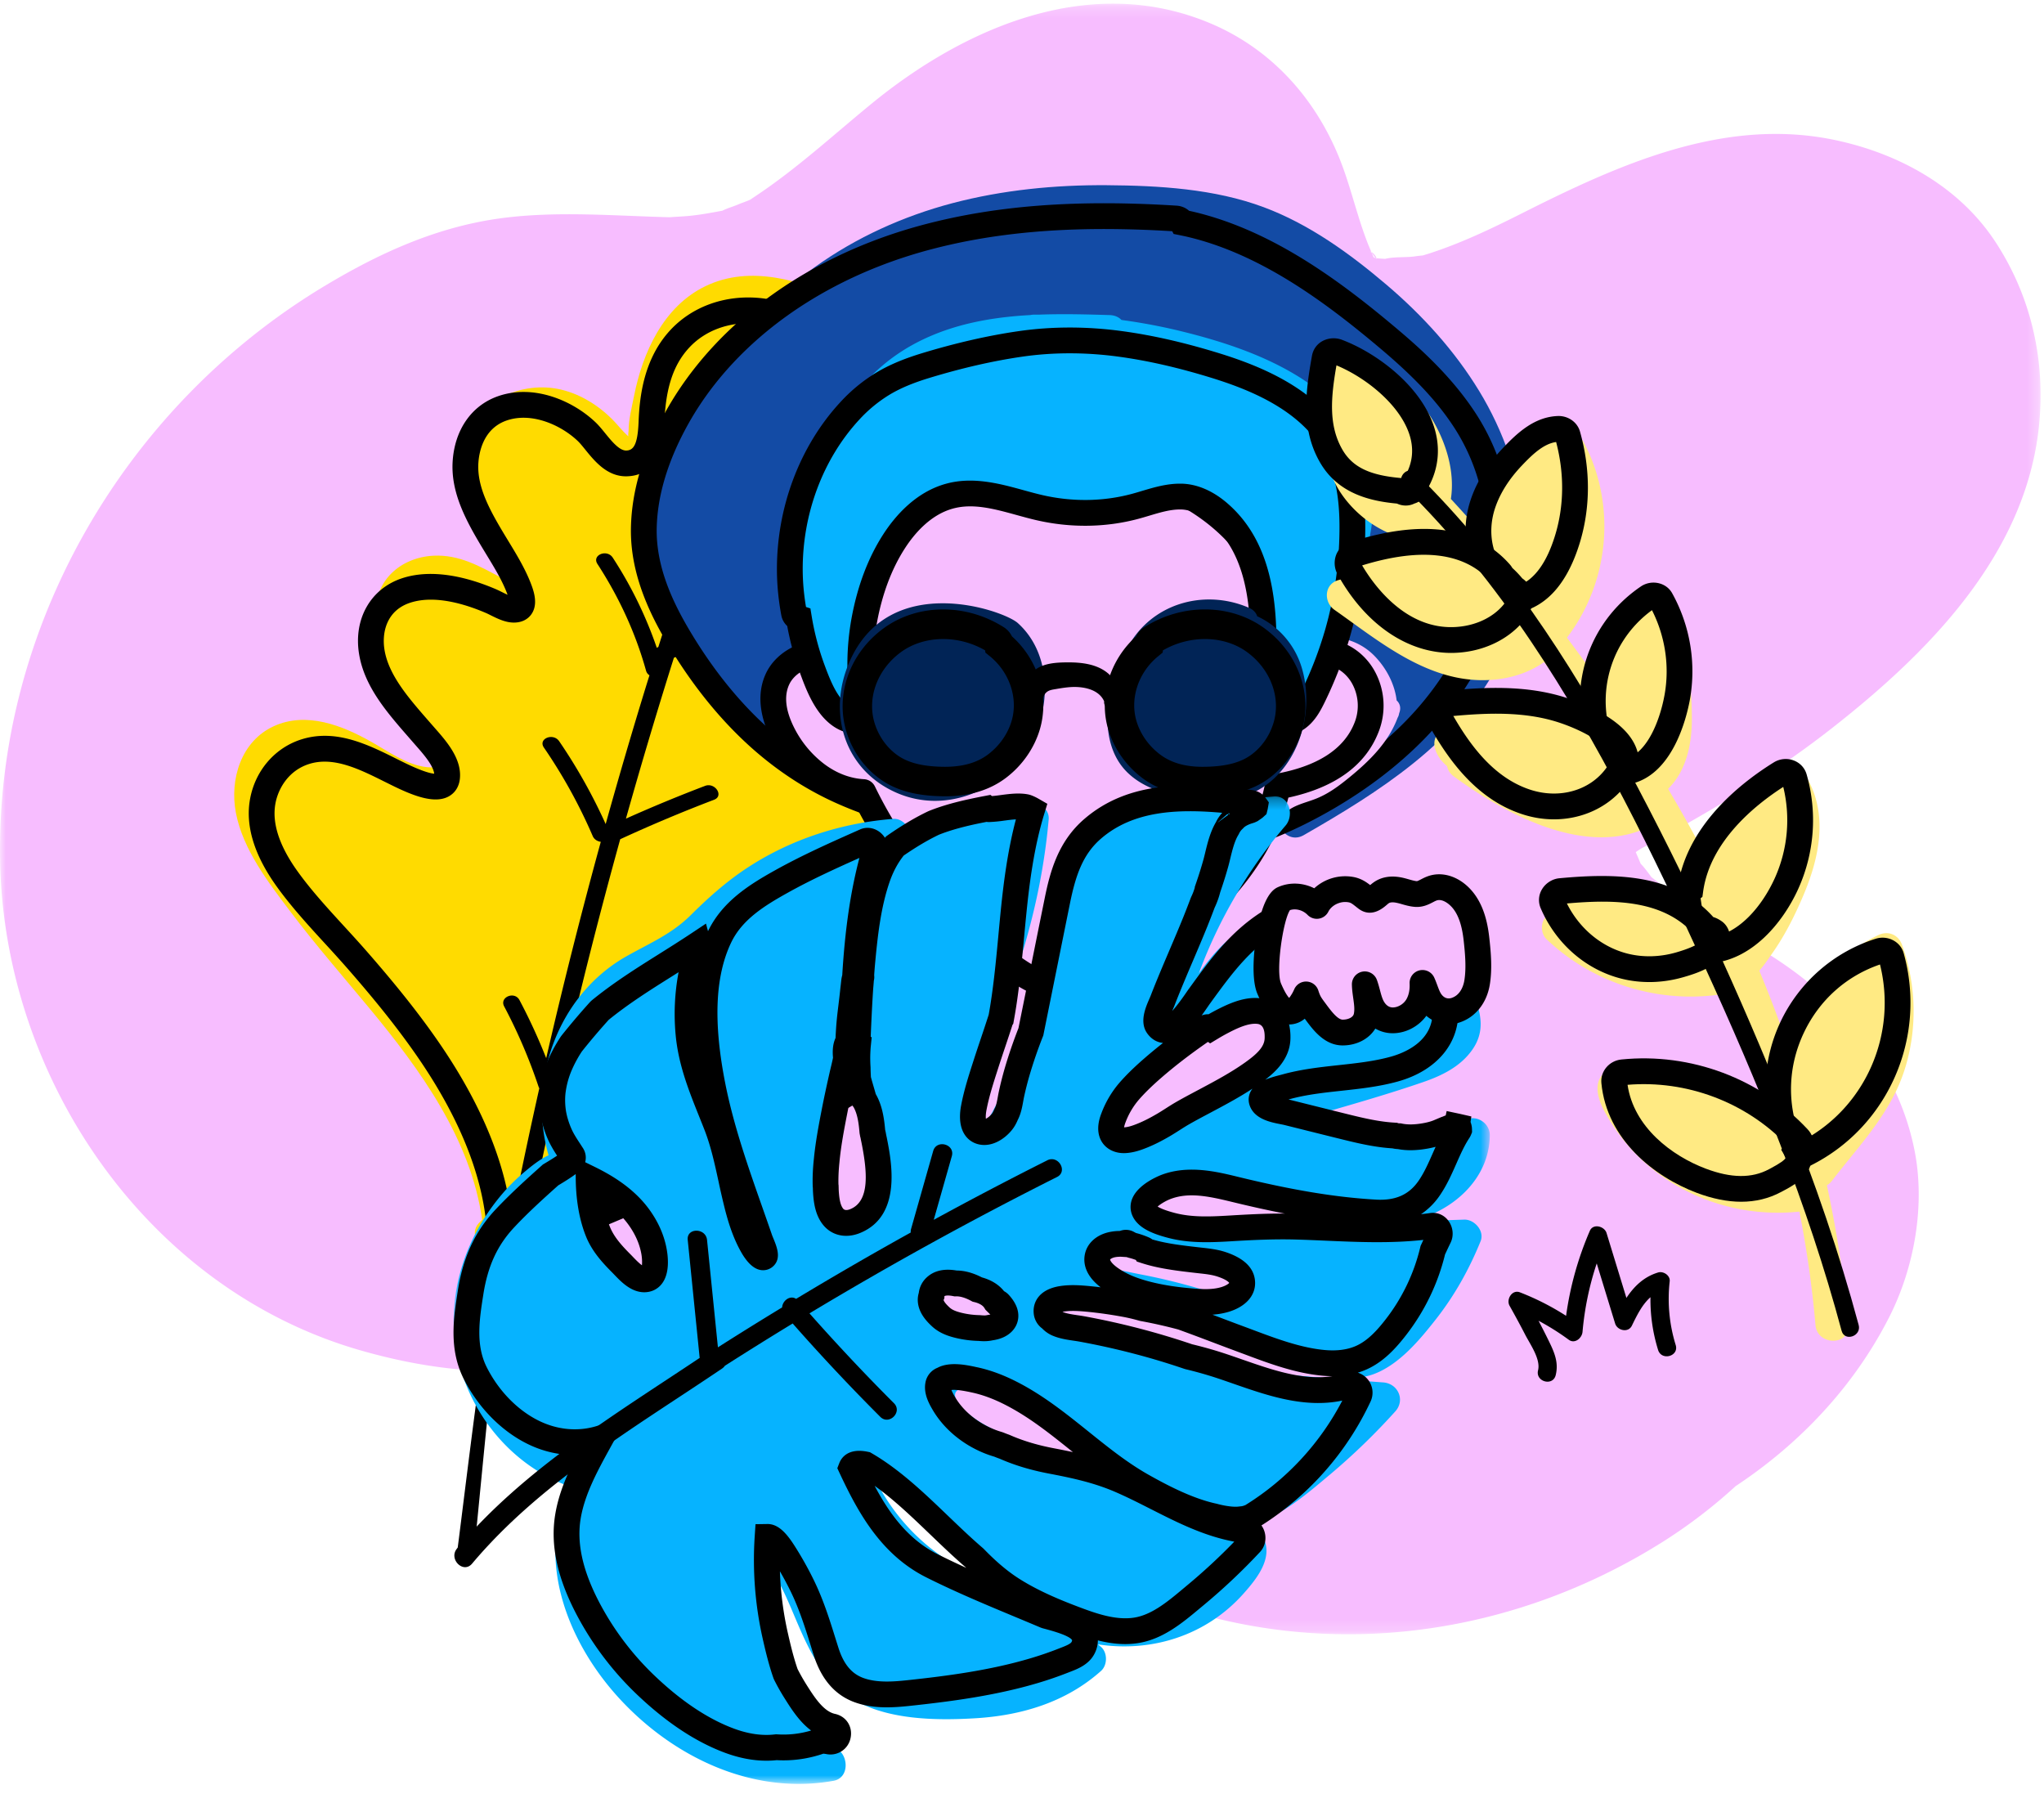 <svg xmlns="http://www.w3.org/2000/svg" xmlns:xlink="http://www.w3.org/1999/xlink" width="180" height="158" viewBox="0 0 180 158">
    <defs>
        <path id="a" d="M0 .218h179.697v143.578H0z"/>
        <path id="c" d="M.054.29h91.249v86.953H.054z"/>
    </defs>
    <g fill="none" fill-rule="evenodd">
        <path fill="#F7BDFF" d="M121.133 22.729l.093.01a1.194 1.194 0 0 0-.459-.55l.039.093c.104.119.22.283.327.447M149.682 105.682c0-.035 0-.037 0 0"/>
        <g transform="translate(0 .106)">
            <mask id="b" fill="#fff">
                <use xlink:href="#a"/>
            </mask>
            <path fill="#F7BDFF" d="M.01 75.75c.374 19.138 12.937 37.631 31.687 43.034 5.279 1.52 10.44 2.181 15.94 1.708 4.786-.413 9.452-1.881 14.04-3.217a1301.857 1301.857 0 0 1 3.277-.95c.274-.06.55-.113.812-.176 2.157-.513 4.297-.791 6.493-1.047.095-.011.184-.027.264-.046.068.006.135.012.2.02.66.908 1.255 1.896 1.775 2.62 1.168 1.629 2.277 3.298 3.452 4.922 5.251 7.258 12.217 12.928 20.343 16.69 15.76 7.293 33.787 5.454 48.278-3.741a45.333 45.333 0 0 0 6.273-4.815c5.65-3.736 10.409-8.77 13.505-14.842 2.25-4.412 3.227-9.954 2.226-14.835-1.197-5.838-4.5-10.534-8.977-14.37-3.48-2.981-7.687-4.89-11.437-7.482-.883-.61-1.689-1.302-2.543-1.947l-.192-.143-.042-.06c-.263-.362-.56-.771-.87-1.091l-.031-.03c-.135-.328-.278-.657-.417-.982l-.01-.054c.206-.136.45-.297.567-.359 1.146-.609 2.291-1.212 3.421-1.849 4.573-2.576 9-5.354 13.14-8.586 8.584-6.702 17.256-15.392 18.383-26.818.561-5.689-.688-11.257-3.805-16.05-3.206-4.929-8.546-7.847-14.178-9.031-9.76-2.054-19.06 2.175-27.54 6.446-1.643.827-3.296 1.637-4.992 2.35-.938.395-1.887.761-2.853 1.083l-.319.107c-.282.086-.463.142-.562.174-.242.027-.47.045-.628.072-.74.13-1.917.028-2.707.232-.194-.01-.487-.025-.757-.054a.873.873 0 0 1 .021.052 2.029 2.029 0 0 0-.114-.063h-.004a3.097 3.097 0 0 0-.165-.076l-.06-.137c-.03-.078-.065-.156-.098-.233a.566.566 0 0 0-.192-.164.795.795 0 0 1 .153.071c-.104-.242-.211-.484-.309-.73a36.065 36.065 0 0 1-.857-2.494c-.532-1.7-.997-3.426-1.668-5.078-2.15-5.292-6-9.566-11.306-11.816-10.58-4.488-21.658.319-29.928 7.102-3.38 2.772-6.573 5.716-10.226 8.136l-.413.277c-.358.16-.763.29-1.043.412-.449.194-.939.324-1.374.54l-.032.017c-.98.177-1.947.363-2.944.457-.482.045-.966.066-1.45.099l-.256.018-.182-.005c-4.843-.132-9.79-.55-14.608.086-5.701.753-10.821 3.095-15.69 6.035C10.909 35.752-.39 55.21.012 75.75" mask="url(#b)"/>
        </g>
        <path fill="#F7BDFF" d="M95.816 19.755l-.048.018.086-.025a1.028 1.028 0 0 0-.038.007M32.122 98.357l.02.01-.023-.012.003.002M155.287 44.068c.33-.341.748-.816 0 0"/>
        <path fill="#FFDB00" d="M76.508 70.341c-3.374-1.986-6.371-4.59-8.709-7.742-2.672-3.603-3.872-7.433-3.021-11.904 1.527-8.02 5.58-15.72 10.512-22.15.648-.846-.117-1.85-.882-2.169-3.863-1.61-8.281-3.123-12.312-1.164-3.676 1.786-5.502 5.834-6.257 9.638-.193.979-.485 2.092-.484 3.095 0 .11-.056.323-.022.477-.062-.055-.116-.106-.14-.129-.368-.342-.676-.729-1.016-1.097-1.256-1.355-2.92-2.442-4.726-2.88-3.411-.828-7.48.9-8.404 4.506-.62 2.418.413 4.822 1.232 7.054l1.826 4.977c-1.857-.997-3.683-2.03-5.916-1.922-2.865.138-5.236 2.167-5.086 5.186.074 1.497.64 2.884 1.28 4.22.91 1.895 1.897 3.755 2.846 5.631.418.824.923 1.649 1.234 2.52.322.898.052 1.164-.87 1.064-1.744-.19-3.362-1.36-4.842-2.2-2.567-1.46-5.762-2.736-8.655-1.4-2.867 1.324-3.882 4.676-3.325 7.608.619 3.254 2.873 6.16 4.823 8.74 2.215 2.928 4.628 5.695 6.97 8.521 4.473 5.402 8.893 11.508 9.896 18.581-.065.063-.126.129-.192.19-.865.817-.374 1.937.454 2.345.44 1.488 2.957 1.364 2.887-.395-.014-.35-.037-.697-.065-1.042 5.295-5.49 8.76-12.42 13.307-18.503 4.923-6.585 10.94-12.373 17.657-17.107.886-.624 1.016-1.95 0-2.549"/>
        <path fill="#FFDB00" d="M23.14 70.548c-.43 2.321.616 4.7 2.112 6.796 1.782 2.496 4.076 4.758 6.13 7.103 2.29 2.616 4.489 5.294 6.411 8.101 3.558 5.194 6.135 10.9 6.255 16.7.01.514.67.863 1.182.671a216.763 216.763 0 0 0 17.496-7.445 205.175 205.175 0 0 0 8.37-4.249c2.49-1.336 5.138-2.641 7.02-4.591 2.406-2.495 3.214-6.983-.468-9.59-1.996-1.414-4.483-1.518-6.775-1.31-1.315.12-2.602.34-3.913.476-1.4.144-3.355.375-3.917-1.198-.89-2.494 2.876-4.017 5.007-4.563 2.285-.585 4.725-.754 7.037-1.27 4.099-.912 8.62-3.35 7.43-7.686-.488-1.777-1.912-3.496-3.787-4.48-1.099-.576-2.243-.83-3.464-.935-1.286-.111-2.835-.025-3.92-.86-1.893-1.455-.691-3.854.756-4.821 1.97-1.315 4.675-1.593 6.97-2.407 2.016-.716 3.78-1.868 4.44-3.72.659-1.852.13-4.014-.976-5.833-1.154-1.896-3.17-3.784-5.644-4.283-2.182-.44-4.049.413-6.091.627.418-1.19.98-2.323 1.483-3.485.97-2.238 1.61-4.81.376-7.278-1.073-2.146-3.503-3.478-6.092-3.666-2.72-.197-5.114.777-6.697 2.478-1.885 2.026-2.4 4.705-2.5 7.353-.05 1.295-.187 3.58-2.207 3.624-1.58.034-2.567-1.908-3.505-2.802-1.902-1.81-4.947-2.927-7.455-2.036-2.171.771-3.102 2.812-3.212 4.78-.138 2.476 1.193 4.82 2.557 7.073.815 1.347 1.679 2.7 2.206 4.133.236.645.562 1.802-.586 1.727-.633-.04-1.36-.506-1.932-.752-2.3-.988-5.087-1.69-7.412-.955-2.55.808-3.46 3.149-3.082 5.442.448 2.72 2.55 4.966 4.47 7.182.946 1.09 2.327 2.504 2.153 3.89-.214 1.704-3.356.132-4.378-.37-2.51-1.235-5.248-2.79-8.032-1.953-2.15.647-3.465 2.48-3.817 4.382"/>
        <path fill="#000" d="M24.255 70.754c-.316 1.709.33 3.703 1.92 5.93 1.2 1.682 2.688 3.303 4.126 4.872.64.699 1.302 1.42 1.935 2.143 2.734 3.122 4.797 5.73 6.494 8.208 4.043 5.902 6.207 11.56 6.437 16.823a216.283 216.283 0 0 0 17.068-7.28 204.461 204.461 0 0 0 8.325-4.225l.74-.395c2.176-1.158 4.426-2.355 5.999-3.985 1.203-1.246 1.859-2.992 1.712-4.554-.126-1.344-.805-2.461-2.02-3.32-1.853-1.314-4.32-1.26-6.015-1.107a49.03 49.03 0 0 0-2.071.249c-.595.08-1.21.162-1.829.226l-.072.008c-1.46.151-4.178.432-5.03-1.954a3.175 3.175 0 0 1 .184-2.621c1.103-2.074 4.29-3.084 5.61-3.422 1.304-.335 2.65-.538 3.95-.734 1.038-.157 2.112-.32 3.122-.544 2.996-.667 5.335-1.979 6.256-3.509.502-.834.609-1.74.326-2.77-.413-1.503-1.647-2.95-3.22-3.774-.853-.448-1.817-.705-3.033-.81-.225-.02-.458-.032-.695-.046-1.184-.066-2.656-.149-3.82-1.045-.95-.73-1.454-1.758-1.416-2.893.054-1.611 1.16-3.055 2.233-3.772 1.453-.97 3.18-1.417 4.85-1.848.838-.217 1.63-.422 2.371-.685 2.03-.72 3.29-1.74 3.75-3.03.488-1.372.169-3.145-.876-4.863-1.204-1.979-3.035-3.384-4.898-3.76-1.226-.248-2.395.004-3.634.27-.677.145-1.376.295-2.115.373l-1.785.187.596-1.693c.311-.885.694-1.732 1.064-2.552.151-.335.302-.67.449-1.008 1.144-2.637 1.267-4.586.401-6.319-.84-1.681-2.865-2.874-5.158-3.04-2.268-.163-4.378.608-5.784 2.118-1.402 1.508-2.08 3.55-2.197 6.623-.044 1.15-.178 4.647-3.316 4.715l-.068.001c-1.675 0-2.769-1.349-3.57-2.337-.245-.303-.477-.589-.675-.777-1.483-1.411-4.085-2.573-6.291-1.79-2.07.736-2.41 2.885-2.46 3.775-.116 2.089 1.016 4.144 2.395 6.42l.252.415c.756 1.242 1.538 2.526 2.048 3.916.264.718.545 1.765-.055 2.566-.21.283-.71.744-1.67.685-.687-.044-1.34-.37-1.865-.63-.155-.078-.303-.153-.442-.212-1.84-.791-4.482-1.592-6.62-.915-2.097.663-2.566 2.592-2.305 4.175.365 2.212 2.113 4.218 3.803 6.158l.664.76c1.006 1.144 2.384 2.71 2.162 4.48-.084.67-.436 1.204-.991 1.504-1.252.673-3.128-.07-4.969-.976l-.044-.022-.607-.3c-2.195-1.095-4.464-2.227-6.598-1.584-1.859.559-2.783 2.175-3.028 3.501zm20.675 40.352c-.416 0-.836-.124-1.189-.363-.514-.349-.817-.886-.828-1.472-.103-4.954-2.14-10.364-6.056-16.081-1.645-2.402-3.656-4.942-6.33-7.995a125.225 125.225 0 0 0-1.9-2.105c-1.484-1.619-3.018-3.293-4.299-5.086-1.961-2.748-2.737-5.325-2.305-7.663.468-2.532 2.233-4.548 4.606-5.262 2.993-.901 5.794.494 8.265 1.725.2.1.398.199.595.295l.046.023c1.604.79 2.361.976 2.702 1.005-.09-.746-.96-1.735-1.612-2.477l-.67-.768c-1.899-2.178-3.862-4.431-4.332-7.28-.514-3.12 1.037-5.815 3.86-6.709 2.803-.887 6.008.051 8.202.994.174.076.361.168.556.265.14.069.3.15.457.22l-.009-.026c-.434-1.18-1.125-2.316-1.857-3.518l-.254-.419c-1.52-2.509-2.871-4.988-2.72-7.723.157-2.797 1.64-4.96 3.967-5.787 3.126-1.112 6.58.347 8.617 2.284.304.29.58.631.873.992.574.707 1.232 1.5 1.825 1.497.617-.014 1.016-.442 1.096-2.533.086-2.269.471-5.575 2.804-8.082 1.877-2.017 4.653-3.049 7.61-2.837 3.123.227 5.815 1.87 7.025 4.29 1.547 3.094.541 6.183-.35 8.238-.15.348-.306.693-.462 1.038l-.232.515c1.388-.298 2.825-.595 4.486-.26 2.473.5 4.861 2.296 6.388 4.806 1.402 2.306 1.794 4.785 1.076 6.804-.7 1.966-2.426 3.449-5.13 4.408-.835.297-1.713.524-2.561.743-1.556.403-3.025.783-4.158 1.54-.676.45-1.203 1.293-1.225 1.959-.014.406.155.73.53 1.018.609.468 1.603.523 2.564.577.26.015.516.03.763.051 1.527.132 2.764.47 3.893 1.061 2.144 1.125 3.772 3.063 4.354 5.185.45 1.637.258 3.165-.57 4.541-1.78 2.957-5.983 4.17-7.708 4.554-1.086.242-2.2.41-3.276.573-1.302.196-2.533.382-3.725.688-1.702.436-3.65 1.313-4.169 2.289-.14.262-.155.5-.05.792.212.594 1.096.62 2.657.458l.074-.007c.583-.06 1.18-.14 1.758-.218.704-.095 1.432-.193 2.168-.26 2.053-.186 5.068-.233 7.534 1.514 1.753 1.242 2.78 2.957 2.967 4.961.21 2.237-.664 4.608-2.339 6.344-1.822 1.888-4.234 3.172-6.566 4.413l-.732.39a207.547 207.547 0 0 1-8.417 4.273 218.638 218.638 0 0 1-17.588 7.484c-.223.083-.46.124-.7.124z"/>
        <path fill="#000" d="M40.295 136.374c.699-5.378 2.45-20.386 3.645-25.677.34-1.505.701-3.005 1.08-4.5a.7.7 0 0 1 .363-.47c.668-3.309 1.372-6.61 2.11-9.9a.734.734 0 0 1-.07-.153 46.908 46.908 0 0 0-3.027-7.062c-.428-.809.917-1.369 1.349-.553a50.279 50.279 0 0 1 2.355 5.117 472.294 472.294 0 0 1 4.807-19.051c-.293-.042-.581-.205-.712-.51a45.708 45.708 0 0 0-4.299-7.79c-.532-.78.818-1.332 1.35-.553a47.64 47.64 0 0 1 4.091 7.29 467.489 467.489 0 0 1 3.615-12.328l.242-.772a.687.687 0 0 1-.3-.402c-.906-3.258-2.337-6.405-4.282-9.401-.511-.787.838-1.341 1.35-.553a35.772 35.772 0 0 1 3.88 7.944.706.706 0 0 1 .135-.086c1.1-3.472 2.238-6.932 3.417-10.378.273-.799 1.792-.33 1.518.471a476.187 476.187 0 0 0-2.98 9.005 87.705 87.705 0 0 0 4.911-2.51c.804-.444 1.594.78.798 1.22a88.249 88.249 0 0 1-6.296 3.148c-1.482 4.699-2.89 9.42-4.224 14.164A132.621 132.621 0 0 1 62.09 69.2c.88-.335 1.68.884.797 1.22a132.486 132.486 0 0 0-8.27 3.477 466.953 466.953 0 0 0-5.122 20.253l7.478-3.738c.83-.415 1.622.808.798 1.22l-8.24 4.12a.75.75 0 0 1-.419.078l-.042.184a474.516 474.516 0 0 0-2.938 14.07c-.063.325-.336.448-.634.429-.904 3.95-1.672 7.93-2.3 11.932-.239 1.524-1.262 12.714-1.46 14.244-.052.396-.513.644-.878.564-.417-.091-.615-.482-.564-.878"/>
        <path fill="#134BA5" d="M130.24 34.397c-2.154-3.53-4.983-6.638-8.127-9.312-3.244-2.76-6.81-5.343-10.826-6.84-4.34-1.62-9.218-1.904-13.81-1.937-4.571-.034-9.188.419-13.615 1.585-8.634 2.276-16.66 7.545-20.962 15.531-.9 1.673 1.647 3.166 2.55 1.49 3.366-6.25 9.274-10.768 15.9-13.15 7.806-2.808 16.964-3.306 25.105-1.774 7.605 1.43 14.525 6.99 19.22 12.98 4.817 6.146 7.39 14.526 4.59 22.1-2.789 7.543-10.323 12.122-16.95 15.921-1.648.945-.162 3.497 1.49 2.55 6.566-3.765 13.55-8.155 17.157-15.08 3.988-7.655 2.663-16.877-1.721-24.064"/>
        <path fill="#134BA5" d="M132.01 46.582c-.12-3.35-1.105-6.59-2.91-9.416-1.788-2.8-4.195-5.139-6.72-7.27-5.105-4.313-10.83-8.532-17.437-10.12a22.96 22.96 0 0 0-.839-.183.654.654 0 0 0-.556-.35c-7.29-.463-14.721-.255-21.82 1.61-6.148 1.615-11.965 4.547-16.607 8.93-2.17 2.05-4.066 4.415-5.518 7.025-1.634 2.935-2.832 6.268-2.907 9.653-.08 3.684 1.48 7.064 3.363 10.142 1.686 2.757 3.679 5.351 6.01 7.594 2.38 2.292 5.116 4.19 8.14 5.53 3.287 1.457 6.781 2.328 10.302 3.003 3.658.7 7.35 1.345 11.05 1.769 3.789.433 7.645.519 11.394-.27 3.535-.742 6.9-2.235 10.006-4.056 2.751-1.613 5.34-3.55 7.58-5.825 4.646-4.717 7.71-11.048 7.47-17.766"/>
        <path fill="#000" d="M97.244 20.167c-5.723 0-10.661.584-15.228 1.783-6.295 1.654-11.868 4.648-16.116 8.66-2.166 2.046-3.952 4.317-5.305 6.75-1.77 3.18-2.7 6.251-2.763 9.126-.082 3.678 1.665 7.022 3.195 9.525 1.736 2.838 3.697 5.317 5.829 7.368 2.361 2.273 4.99 4.06 7.813 5.31 2.747 1.218 5.848 2.12 10.055 2.926 3.018.578 6.992 1.3 10.967 1.756 4.343.497 7.848.417 11.03-.252 3.074-.646 6.326-1.966 9.665-3.925 2.81-1.648 5.282-3.546 7.346-5.642 4.753-4.826 7.357-10.997 7.144-16.929a17.604 17.604 0 0 0-2.733-8.847c-1.466-2.295-3.47-4.458-6.495-7.014-4.749-4.01-10.478-8.322-16.97-9.882-.265-.064-.53-.12-.797-.174l-.527-.106-.128-.24a97.622 97.622 0 0 0-5.982-.193m3.614 55.794c-1.682 0-3.476-.112-5.425-.335-4.05-.464-8.079-1.196-11.136-1.781-4.384-.84-7.637-1.79-10.547-3.08-3.067-1.358-5.916-3.293-8.468-5.75-2.272-2.185-4.355-4.816-6.192-7.82-1.692-2.767-3.623-6.49-3.528-10.759.07-3.248 1.097-6.673 3.049-10.18 1.466-2.636 3.395-5.092 5.73-7.298 4.524-4.27 10.436-7.454 17.099-9.203 6.385-1.677 13.434-2.2 22.18-1.646.415.026.797.188 1.094.451.165.036.33.073.494.112 6.953 1.672 12.953 6.173 17.905 10.356 2.16 1.824 4.9 4.327 6.944 7.526a19.879 19.879 0 0 1 3.087 9.987c.236 6.554-2.605 13.335-7.795 18.604-2.203 2.237-4.832 4.259-7.814 6.007-3.552 2.083-7.033 3.492-10.347 4.188-1.973.415-4.048.621-6.33.621"/>
        <path fill="#F7BDFF" d="M122.992 61.676c-.169-1.43-.887-2.802-1.893-3.86-1.042-1.095-2.397-1.64-3.825-1.715-.192.06-.382.125-.57.193-.22.079-.593.3-.838.216a.478.478 0 0 1-.11-.055c-.862 1.025-.086 2.984 1.418 2.402 1.378-.533 3.15.064 3.42 1.67.347 2.046-1.567 4.035-2.872 5.363-.97.987-2.019 1.827-3.129 2.604-1.176.44-2.373.824-3.19 1.848a1.1 1.1 0 0 0-.217.981c-.414.638-.723 1.359-1.069 2.199-2.609 6.337-8.844 11.05-15.655 11.815-1.867.21-1.888 3.165 0 2.953a22.874 22.874 0 0 0 14.747-7.782c.79-1.521 1.45-3.111 2.136-4.684.226-.518.444-1.048.691-1.561-.008-.221.003-.444.04-.67.092-.554.331-1.066.638-1.533.072-.053.14-.118.206-.2.748-.936 1.907-1.112 2.968-1.532 1.093-.432 2.004-1.112 2.908-1.849 1.8-1.467 3.456-3.089 4.281-5.275a1.07 1.07 0 0 0 .134-.387c.013-.04.028-.078.04-.119.133-.436-.002-.79-.259-1.022"/>
        <path fill="#F7BDFF" d="M120.068 59.65c-.754-1.367-2.156-2.278-3.734-2.268-1.242.008-2.398.522-3.41 1.241.41-3.276-.484-6.671-2.26-9.453-2.246-3.518-5.846-5.917-9.775-7.195-3.809-1.239-7.975-1.503-11.904-.72-3.659.729-7.245 2.475-9.66 5.38-2.768 3.33-3.646 7.642-4.21 11.822l-.048.363c-.806-.751-1.86-1.228-2.98-1.235-1.479-.01-3 .863-3.624 2.225-.742 1.616-.25 3.423.534 4.925a10.322 10.322 0 0 0 2.85 3.404c1.21.928 2.654 1.525 4.178 1.605A40.594 40.594 0 0 0 88.57 84.731c1.425 1.04 2.95 2.073 4.742 2.293 1.838.225 3.615-.545 5.164-1.458 1.55-.914 3.048-1.946 4.488-3.025 1.454-1.09 2.851-2.26 4.116-3.566 2.604-2.69 4.69-6.01 5.432-9.712 3.21-.579 6.551-1.962 7.826-5.21a5.193 5.193 0 0 0-.27-4.403"/>
        <path fill="#000" d="M72.063 58.72c-1.074 0-2.152.655-2.569 1.563-.478 1.042-.306 2.363.51 3.927a9.2 9.2 0 0 0 2.533 3.028c1.086.832 2.313 1.307 3.548 1.373.412.021.78.266.96.637A39.452 39.452 0 0 0 89.24 83.814c1.36.992 2.704 1.899 4.211 2.083 1.259.154 2.673-.261 4.45-1.308 1.389-.82 2.823-1.787 4.383-2.956 1.579-1.183 2.881-2.311 3.982-3.448 2.723-2.812 4.498-5.975 5.134-9.146.091-.457.453-.811.912-.894 3.714-.668 6.059-2.185 6.97-4.506a4.043 4.043 0 0 0-.207-3.44c-.573-1.04-1.611-1.682-2.714-1.682h-.019c-.877.006-1.805.353-2.759 1.031a1.136 1.136 0 0 1-1.784-1.066c.361-2.883-.401-6.054-2.09-8.7-1.946-3.047-5.202-5.436-9.17-6.727a22.507 22.507 0 0 0-11.332-.686c-3.755.748-6.954 2.52-9.008 4.992-2.418 2.908-3.331 6.6-3.958 11.248l-.047.359a1.136 1.136 0 0 1-1.9.682c-.638-.595-1.425-.925-2.214-.93h-.016zm21.9 29.479c-.26 0-.523-.016-.789-.048-2.047-.251-3.728-1.375-5.274-2.504a41.749 41.749 0 0 1-12.613-14.834c-1.458-.204-2.874-.81-4.131-1.774a11.48 11.48 0 0 1-3.165-3.78c-1.14-2.186-1.335-4.234-.56-5.922.781-1.704 2.683-2.888 4.632-2.888h.03c.72.005 1.433.16 2.1.452.61-3.909 1.646-7.848 4.259-10.991 2.386-2.87 6.048-4.92 10.31-5.768a24.774 24.774 0 0 1 12.479.754c4.466 1.453 8.153 4.175 10.38 7.663 1.597 2.502 2.47 5.319 2.534 8.11a6.19 6.19 0 0 1 2.171-.422h.034c1.93 0 3.73 1.091 4.702 2.855a6.305 6.305 0 0 1 .332 5.367c-1.15 2.931-3.82 4.868-7.937 5.763-.833 3.342-2.744 6.622-5.561 9.532-1.185 1.224-2.576 2.43-4.251 3.686-1.628 1.22-3.13 2.232-4.593 3.094-1.243.733-3.062 1.655-5.09 1.655z"/>
        <path fill="#06B3FF" d="M120.728 41.59c-.674-3.591-3.154-6.377-6.162-8.291-3.2-2.037-6.98-3.263-10.64-4.155a50.453 50.453 0 0 0-5.166-.97c-.236-.247-.582-.415-1.045-.43-2.056-.063-4.153-.118-6.24-.037-.14 0-.282-.003-.423-.001a1.631 1.631 0 0 0-.322.036c-3.346.185-6.647.762-9.684 2.265-4.293 2.125-7.598 6.037-8.111 10.88-.2 1.887 2.754 1.873 2.952 0 .278-2.616 1.794-4.851 3.799-6.509.295.429.815.666 1.496.424 5.94-2.11 12.432-3.844 18.78-3.104-.112.68.182 1.378 1.04 1.5 6.207.888 10.775 5.452 14.97 9.74l.049.044a14.257 14.257 0 0 1 .639 7.316 1.628 1.628 0 0 0-.021.378c-.265.748-.542 1.481-.81 2.192-.667 1.782 2.186 2.551 2.848.785 1.434-3.824 2.827-7.93 2.051-12.062"/>
        <path fill="#06B3FF" d="M117.722 39.544c-2.093-4.085-6.633-6.11-10.803-7.389-2.706-.83-5.476-1.497-8.282-1.877-2.92-.395-5.834-.419-8.753.001-2.813.405-5.635 1.081-8.355 1.907-1.3.395-2.59.886-3.76 1.585a13.412 13.412 0 0 0-2.946 2.426c-3.464 3.755-5.302 8.962-5.27 14.043.01 1.257.139 2.511.37 3.746.041.222.224.384.435.453a24.45 24.45 0 0 0 1.16 4.433c.683 1.863 1.657 4.506 3.997 4.645.464.027.726-.45.647-.85a21.563 21.563 0 0 1-.058-8.019c.448-2.441 1.272-4.87 2.621-6.967 1.153-1.79 2.789-3.416 4.892-3.994 2.632-.723 5.316.404 7.857.999 2.796.653 5.7.648 8.479-.097 1.322-.355 2.65-.885 4.04-.865 1.239.017 2.376.622 3.304 1.412 4.091 3.489 4.084 9.363 3.922 14.279-.036 1.092-.208 2.399.432 3.367.323.489.834.804 1.424.832.588.028 1.134-.282 1.536-.689.432-.436.722-.975.99-1.52a34.743 34.743 0 0 0 2.22-5.76 33.834 33.834 0 0 0 1.255-8.136c.083-2.698-.102-5.522-1.354-7.965"/>
        <path fill="#000" d="M103.915 42.588h.094c1.364.02 2.755.602 4.024 1.684 4.688 3.998 4.467 10.727 4.32 15.18-.004.155-.012.314-.02.475-.04.837-.083 1.703.265 2.23.076.114.246.31.53.323.194.007.448-.123.677-.354.322-.325.561-.782.779-1.223a33.483 33.483 0 0 0 2.144-5.567 32.653 32.653 0 0 0 1.214-7.862c.067-2.201-.01-5.033-1.23-7.412-2.025-3.951-6.75-5.786-10.126-6.822-2.91-.892-5.56-1.493-8.101-1.837-2.886-.39-5.726-.39-8.44 0-2.56.368-5.315.997-8.186 1.87-1.447.439-2.561.907-3.506 1.472a12.245 12.245 0 0 0-2.696 2.221c-3.19 3.458-5 8.294-4.968 13.267.007 1.047.105 2.127.29 3.214l.387.126.112.681a23.34 23.34 0 0 0 1.106 4.227c.618 1.688 1.27 3.236 2.343 3.737a22.822 22.822 0 0 1 .061-7.774c.519-2.833 1.455-5.315 2.782-7.377 1.053-1.635 2.87-3.74 5.546-4.474 2.376-.653 4.743-.002 6.83.572.55.151 1.07.295 1.586.415 2.656.622 5.396.591 7.926-.088.3-.08.598-.17.898-.26 1.061-.316 2.157-.644 3.359-.644m9.235 22.163l-.129-.003c-.939-.045-1.784-.533-2.317-1.34-.758-1.146-.692-2.502-.639-3.591.007-.15.015-.297.02-.44.167-5.105.034-10.343-3.525-13.377-.6-.512-1.537-1.126-2.584-1.141h-.06c-.871 0-1.764.266-2.71.549-.32.096-.64.191-.96.277-2.889.775-6.013.812-9.03.106-.56-.13-1.125-.287-1.672-.437-1.98-.545-3.85-1.06-5.626-.572-1.985.545-3.4 2.212-4.239 3.514-1.166 1.812-1.993 4.018-2.458 6.557a20.535 20.535 0 0 0 .054 7.594 1.907 1.907 0 0 1-.427 1.615 1.718 1.718 0 0 1-1.4.588c-3.089-.183-4.283-3.441-4.996-5.388a25.493 25.493 0 0 1-1.127-4.141 1.683 1.683 0 0 1-.518-.927c-.25-1.331-.38-2.66-.388-3.946-.036-5.542 1.994-10.944 5.57-14.821a14.495 14.495 0 0 1 3.198-2.63c1.108-.662 2.383-1.202 4.012-1.697 2.981-.905 5.849-1.56 8.524-1.944 2.92-.42 5.971-.421 9.066-.003 2.666.36 5.433.988 8.463 1.917 3.77 1.157 9.063 3.24 11.48 7.956 1.456 2.84 1.555 6.044 1.479 8.518a34.883 34.883 0 0 1-1.298 8.41 34.532 34.532 0 0 1-1.39 3.965 36.06 36.06 0 0 1-.903 1.99c-.288.58-.64 1.248-1.202 1.815-.659.665-1.46 1.027-2.268 1.027"/>
        <path fill="#012456" d="M110.582 65.973c-1.295 1.52-3.156 1.645-5.028 1.432-1.465-.168-3.326-.466-4.348-1.642-1.254-1.443-.614-3.704-.118-5.323.474-1.545 1.155-3.005 2.518-3.9.367.65 1.158 1.064 1.991.582 1.369-.792 3.098-.816 4.451.048 1.454.926 2.012 2.687 2.029 4.337.017 1.582-.456 3.248-1.495 4.466m4.058-7.163a7.295 7.295 0 0 0-3.928-4.548c-.095-.3-.321-.566-.718-.74-3.59-1.562-7.874-.618-10.177 2.658-2.2 3.128-3.602 8.989-.433 11.935 1.438 1.336 3.4 1.865 5.295 2.131 2.18.306 4.51.352 6.442-.87 3.377-2.137 4.636-6.853 3.519-10.566M85.219 66.654c-2.96 1.609-7.245.352-8.099-3.168-.374-1.542.078-3.155.84-4.545.825.57 2.117.443 2.364-.807.23-1.161 1.592-1.604 2.827-1.773.673.636 1.515.453 2.048-.071 1.386.133 2.566.753 3.2 2.125 1.421 3.075-.355 6.704-3.18 8.24m4.402-11.8c-1.255-1.125-11.39-4.677-14.867 3.541-1.903 4.497-.35 9.458 4.251 11.433 4.179 1.793 8.842-.09 11.34-3.721 2.255-3.28 2.418-8.438-.724-11.253"/>
        <path fill="#012456" d="M88 56.788a.635.635 0 0 0-.305-.467c-2.708-1.717-6.437-1.892-9.092.033-2.414 1.75-3.724 4.808-2.814 7.727.441 1.417 1.328 2.675 2.552 3.52 1.41.975 3.2 1.208 4.874 1.216 1.66.008 3.266-.351 4.603-1.37 1.177-.895 2.072-2.14 2.5-3.561.794-2.629-.27-5.428-2.317-7.098"/>
        <path fill="#000" d="M83.054 56.27c-1.343 0-2.646.378-3.69 1.134-2.097 1.52-3.036 4.048-2.337 6.291.365 1.168 1.093 2.176 2.052 2.839.96.664 2.277.977 4.142.986 1.575-.003 2.826-.354 3.811-1.105.978-.745 1.704-1.776 2.045-2.904.604-2.002-.158-4.3-1.896-5.718l-.404-.328-.024-.198a7.414 7.414 0 0 0-3.7-.997m.212 13.845h-.056c-2.413-.012-4.194-.47-5.605-1.446-1.434-.991-2.518-2.483-3.054-4.202-1.03-3.307.292-6.99 3.292-9.163 2.978-2.16 7.217-2.19 10.548-.078.318.201.565.481.723.806 2.334 2.09 3.317 5.349 2.448 8.228-.497 1.648-1.547 3.146-2.957 4.22-1.425 1.085-3.22 1.635-5.339 1.635"/>
        <path fill="#012456" d="M98.844 63.886c.43 1.421 1.325 2.665 2.502 3.562 1.337 1.018 2.943 1.377 4.602 1.37 1.674-.008 3.465-.242 4.874-1.217 1.224-.845 2.11-2.103 2.553-3.52.91-2.919-.4-5.977-2.815-7.727-2.655-1.925-6.383-1.75-9.091-.033a.636.636 0 0 0-.307.467c-2.047 1.67-3.11 4.47-2.318 7.098"/>
        <path fill="#000" d="M100.086 63.51c.34 1.129 1.067 2.16 2.046 2.905.975.744 2.207 1.105 3.764 1.105h.047c1.865-.009 3.18-.322 4.142-.986.958-.663 1.687-1.67 2.051-2.84.7-2.242-.24-4.77-2.337-6.29-2.022-1.465-5.021-1.51-7.39-.136l-.024.197-.402.328c-1.738 1.418-2.5 3.716-1.897 5.718zm5.812 6.604c-2.117 0-3.913-.55-5.338-1.634-1.41-1.074-2.46-2.572-2.957-4.22-.869-2.877.113-6.133 2.444-8.224a1.95 1.95 0 0 1 .728-.811c3.33-2.113 7.569-2.08 10.547.078 3 2.174 4.322 5.857 3.291 9.164-.536 1.719-1.62 3.211-3.053 4.201-1.411.976-3.192 1.435-5.605 1.446h-.057z"/>
        <path fill="#000" d="M98.653 61.79c-.01-.058-.03-.114-.044-.17.082-.968-.42-1.887-1.207-2.466-.931-.685-2.177-.83-3.3-.83-1.087.002-2.49.05-3.245.951-.636.76-.717 1.803-.719 2.753a.62.62 0 0 0 .188.464c-.01.345.346.634.67.634.394 0 .633-.309.67-.67.051-.485.107-1.183.512-1.516.233-.192.563-.223.852-.274.414-.072.828-.137 1.247-.165 1.092-.072 2.489.181 2.958 1.256a.61.61 0 0 0 .157.488c.121.294.495.452.793.37.371-.102.538-.468.468-.825"/>
        <path fill="#FFEA83" d="M161.33 103.969c2.407-3.142 5.15-5.897 6.388-9.759 1.143-3.566 1.05-7.49-.217-11.007-.331-.918-1.23-1.283-2.11-.858-3.932 1.9-6.762 5.4-8.06 9.422a115.348 115.348 0 0 0-2.402-6.298c.438-.487.814-1.066 1.155-1.55 1.095-1.555 1.953-3.265 2.697-5.01 1.462-3.427 2.285-7.346.171-10.699-.517-.821-1.547-.91-2.256-.29-2.463 2.15-4.938 4.655-6.462 7.532a133.704 133.704 0 0 0-3.338-5.993c1.58-1.536 2.093-3.889 2.096-6.116.005-3.24-.487-6.506-1.28-9.641-.221-.874-1.336-1.354-2.11-.86-2.46 1.575-4.244 4.007-5.12 6.726a150.989 150.989 0 0 0-2.492-3.418c3.743-4.912 4.378-11.669 1.49-17.192-.416-.796-1.652-.957-2.256-.291-2.423 2.67-4.96 5.736-5.948 9.181a196.587 196.587 0 0 0-3.507-3.915c.379-2.493-.477-5.157-1.817-7.283-1.781-2.828-4.493-4.898-7.664-5.929-.862-.28-1.863.478-1.818 1.386.191 3.972-.69 8.232 1.86 11.664 1.998 2.69 5.334 4.282 8.691 3.94a1.62 1.62 0 0 0 .209-.035 203.205 203.205 0 0 1 2.857 3.288 23.335 23.335 0 0 0-12.22.114c-1.263.354-1.324 1.937-.343 2.626 3.274 2.299 6.636 5.075 10.643 5.932 2.648.566 5.597.223 7.806-1.337a136.878 136.878 0 0 1 3.904 5.418c.01.346.035.691.074 1.036-2.301-.997-4.675-1.81-7.211-1.92-1.785-.077-8.007.585-6.048 3.797.186.305.442.58.741.833.067.336.253.657.592.904 4.614 3.36 11.772 7.274 17.45 4.312a127.134 127.134 0 0 1 3.443 6.435c-.055.291-.095.586-.127.884-4.115-.936-8.35-1.426-12.302.456-.831.396-.92 1.66-.29 2.256 4.383 4.157 10.544 5.88 16.447 4.655a108.608 108.608 0 0 1 3.552 10.108c-.393-.298-.772-.59-.94-.687a21.306 21.306 0 0 0-2.346-1.159 21.351 21.351 0 0 0-5.386-1.503c-1.676-.237-3.765-.516-5.422-.045-1.915.546-1.572 2.356-.842 3.72 3.368 6.285 10.254 9.613 17.198 8.888a94.788 94.788 0 0 1 1.417 9.994c.16 1.828 3.035 1.845 2.874 0a99.06 99.06 0 0 0-1.871-12.312c.163-.096.316-.227.45-.4"/>
        <path fill="#FFEA83" d="M117.204 40.11c1.332 2.346 3.693 2.92 6.16 3.122.231.167.526.211.777.037.38-.054.553-.377.54-.717 2.898-4.882-2.571-9.928-6.895-11.565-.458-.173-1.036-.004-1.134.544-.514 2.867-.956 5.924.552 8.58"/>
        <path fill="#000" d="M118.19 39.55c.898 1.58 2.424 2.318 5.267 2.55l.163.014.084-.142c.716-1.204.841-2.494.373-3.83-.905-2.59-3.84-4.916-6.385-5.971-.48 2.764-.719 5.235.499 7.379m5.6 4.965c-.26 0-.522-.058-.77-.173-2.373-.22-5.215-.874-6.804-3.671-1.655-2.913-1.267-6.08-.682-9.34.1-.557.42-1.014.905-1.288a2.084 2.084 0 0 1 1.748-.118c3.009 1.14 6.806 3.961 8.032 7.467.66 1.883.51 3.778-.426 5.498-.106.696-.578 1.253-1.236 1.447a1.74 1.74 0 0 1-.766.178"/>
        <path fill="#FFEA83" d="M132.394 51.711c-.277.502-.025 1.275.696 1.182 2.764-.358 4.165-2.923 4.92-5.35.936-3.006.888-6.229.033-9.242-.096-.34-.464-.545-.798-.535-1.668.051-2.95 1.29-4.04 2.435-1.132 1.191-2.08 2.575-2.608 4.14-.887 2.625-.294 5.577 1.797 7.37"/>
        <path fill="#000" d="M137.036 38.921c-1.107.154-2.091 1.099-3.008 2.062-1.13 1.188-1.923 2.44-2.356 3.721-.779 2.304-.205 4.716 1.461 6.145l.7.601-.054.1c1.364-.55 2.42-2.005 3.148-4.345.813-2.611.85-5.468.11-8.284zm-4.062 15.114c-.607 0-1.151-.28-1.49-.778a1.973 1.973 0 0 1-.336-1.163c-1.98-2.06-2.623-5.17-1.626-8.117.539-1.595 1.502-3.13 2.86-4.558 1.252-1.316 2.76-2.724 4.828-2.788.892-.021 1.694.546 1.925 1.36.947 3.34.933 6.76-.04 9.888-1.158 3.72-3.13 5.786-5.86 6.14a2.04 2.04 0 0 1-.26.016z"/>
        <path fill="#FFEA83" d="M141.767 67.328c.19.332.493.416.771.344.128.202.355.328.677.272 2.748-.477 4.044-4.127 4.482-6.532.543-2.967.021-6-1.437-8.63-.208-.375-.767-.443-1.1-.218-4.873 3.288-6.295 9.671-3.393 14.764"/>
        <path fill="#000" d="M143.055 66.366l.248.392c1.766-.553 2.864-3.286 3.278-5.55.461-2.525.069-5.164-1.104-7.48-4.023 2.941-5.238 8.308-2.879 12.756l.457-.118zm.018 2.725a1.78 1.78 0 0 1-.962-.275c-.546-.075-1.031-.401-1.33-.926-3.224-5.658-1.614-12.651 3.744-16.267a1.99 1.99 0 0 1 1.55-.268c.514.123.932.435 1.177.876a14.162 14.162 0 0 1 1.562 9.385c-.288 1.577-1.528 6.774-5.404 7.447a1.99 1.99 0 0 1-.337.028z"/>
        <path fill="#FFEA83" d="M148.788 80.245c.023.389.069.783.142 1.184a.83.83 0 0 0 .174.378c.11.472.228.944.364 1.41.145.497.6.609.978.473 3.193-.18 5.64-3.162 6.874-5.88a13.506 13.506 0 0 0 .682-9.316c-.146-.51-.777-.659-1.191-.402-3.747 2.316-7.344 5.856-7.952 10.258-.18.134-.293.35-.256.65.05.417.114.831.185 1.245"/>
        <path fill="#000" d="M150.034 81.152l.116.144.06.254c.087.375.168.7.25 1.001 2.64-.197 4.738-2.811 5.826-5.21a12.405 12.405 0 0 0 .753-8.051c-2.53 1.628-6.448 4.814-7.056 9.215l-.065.47-.159.12c.04.294.088.61.147.96l.014.12c.021.34.058.66.114.977m.114 3.725c-.295 0-.584-.066-.843-.197a1.838 1.838 0 0 1-.927-1.145c-.112-.385-.22-.793-.333-1.269a1.954 1.954 0 0 1-.231-.633 11.062 11.062 0 0 1-.155-1.257c-.077-.455-.137-.86-.183-1.239a1.846 1.846 0 0 1 .313-1.296c.918-5.349 5.647-8.997 8.425-10.715a1.997 1.997 0 0 1 1.76-.159c.552.213.959.655 1.12 1.214a14.676 14.676 0 0 1-.74 10.097c-1.356 2.99-4.085 6.253-7.705 6.536a2.002 2.002 0 0 1-.5.063"/>
        <path fill="#FFEA83" d="M157.475 100.56c.053.135.13.238.22.316.02.51.638 1.042 1.262.73 6.4-3.201 9.507-10.52 7.59-17.375-.117-.422-.615-.615-1.006-.494-7.044 2.194-10.766 9.948-8.066 16.823"/>
        <path fill="#000" d="M158.504 100.075l.306.266.002.061c5.485-2.953 8.272-9.346 6.745-15.476-2.952 1.01-5.315 3.115-6.678 5.956-1.403 2.922-1.535 6.184-.375 9.193zm.07 2.76c-.346 0-.69-.093-1.006-.28a2.072 2.072 0 0 1-.926-1.163 1.97 1.97 0 0 1-.224-.417 13.922 13.922 0 0 1 .414-11.075 13.91 13.91 0 0 1 8.371-7.247 2 2 0 0 1 1.54.157c.446.243.765.64.898 1.116 2.075 7.425-1.363 15.288-8.176 18.695-.286.143-.59.214-.89.214z"/>
        <path fill="#FFEA83" d="M118.786 50.028c1.933 3.5 5.329 6.617 9.586 6.308 1.828-.133 3.659-.895 4.86-2.312.447-.528.911-1.258.43-1.913a1.018 1.018 0 0 0-.365-.317 7.812 7.812 0 0 0-1.031-1.078.847.847 0 0 0-.158-.263c-3.315-3.753-8.664-2.995-12.92-1.616-.52.169-.643.755-.402 1.191"/>
        <path fill="#000" d="M119.954 49.786c.993 1.688 3.864 5.747 8.336 5.417 1.662-.12 3.148-.817 4.076-1.913.23-.272.315-.437.347-.519l-.15-.074-.157-.2a6.724 6.724 0 0 0-.882-.922l-.216-.186-.086-.224c-2.261-2.522-6.05-2.986-11.268-1.38m7.85 7.707c-3.893 0-7.597-2.542-10.012-6.915a2.053 2.053 0 0 1-.123-1.729 1.87 1.87 0 0 1 1.17-1.091c6.397-2.074 11.149-1.42 14.12 1.944.085.097.16.201.225.313.312.284.604.59.872.914.198.136.373.308.523.512.492.672.809 1.794-.48 3.317-1.32 1.559-3.378 2.546-5.645 2.71a9.096 9.096 0 0 1-.65.025"/>
        <path fill="#FFEA83" d="M126.762 63.196c1.772 3.152 4.086 6.268 7.673 7.428 2.905.94 6.175.137 7.955-2.357.327-.007.647-.19.74-.6.613-2.7-3.502-4.474-5.5-5.128-3.306-1.084-6.843-.906-10.257-.575-.628.06-.908.705-.611 1.232"/>
        <path fill="#000" d="M127.983 63.046c1.47 2.546 3.561 5.45 6.801 6.498 2.574.833 5.26.055 6.682-1.937l.332-.464.255-.005c-.012-1.539-2.947-2.922-4.776-3.52-3.026-.993-6.352-.841-9.294-.572m8.866 9.1a8.968 8.968 0 0 1-2.764-.442c-4.162-1.346-6.629-4.957-8.313-7.952a1.986 1.986 0 0 1-.044-1.899c.3-.574.873-.955 1.535-1.019 3.291-.318 7.105-.558 10.721.626.904.296 2.63.944 4.037 1.954 2.302 1.652 2.476 3.362 2.216 4.505a1.875 1.875 0 0 1-1.198 1.369c-1.49 1.841-3.767 2.857-6.19 2.857"/>
        <path fill="#FFEA83" d="M136.717 79.513c1.166 2.745 3.503 4.88 6.434 5.583 1.557.373 3.217.303 4.751-.136 1.055-.303 3.042-.94 3.309-2.155.055-.25-.027-.602-.25-.758-.237-.165-.435-.248-.673-.238-3.147-3.847-8.32-3.77-12.869-3.344-.479.044-.912.555-.702 1.048"/>
        <path fill="#000" d="M137.985 79.553c1.114 2.24 3.11 3.883 5.43 4.439 1.335.319 2.778.276 4.174-.123 1.216-.35 1.844-.675 2.17-.915l-.35-.426c-2.734-3.343-7.282-3.337-11.424-2.975m7.251 6.92c-.797 0-1.586-.09-2.35-.274-3.18-.762-5.878-3.095-7.214-6.242a1.814 1.814 0 0 1 .121-1.654c.322-.54.905-.91 1.52-.969 5.056-.473 10.183-.374 13.564 3.417.308.09.553.24.733.365.676.47.842 1.332.71 1.932-.428 1.949-3.099 2.715-4.105 3.003-.982.281-1.987.423-2.979.423"/>
        <path fill="#FFEA83" d="M142.15 95.261c.405 4.205 3.904 7.29 7.675 8.71 2.112.796 4.418 1.094 6.48-.008.702-.376 1.877-.948 2.075-1.798.067-.285.027-.53-.087-.723.31-.288.443-.817.072-1.216-3.927-4.22-9.74-6.388-15.47-5.805-.416.043-.787.4-.744.84"/>
        <path fill="#000" d="M143.326 95.521c.55 3.73 3.888 6.254 6.9 7.388 2.226.839 4.04.856 5.544.052l.14-.074c.819-.434 1.274-.754 1.356-.953l-.413-.704.478-.444c-3.608-3.746-8.804-5.696-14.005-5.265m10.008 10.297c-1.216 0-2.522-.262-3.91-.784-3.749-1.413-7.925-4.693-8.403-9.664-.1-1.037.689-1.97 1.759-2.078 6.11-.621 12.248 1.681 16.416 6.16.4.431.583.983.516 1.556-.026.218-.087.43-.18.627.032.254.016.52-.047.79-.303 1.298-1.632 2.002-2.512 2.468l-.133.07c-1.065.57-2.237.854-3.506.855"/>
        <path fill="#000" d="M124.67 41.648c7.614 7.479 13.522 16.435 18.551 25.802 5.294 9.863 10.022 20.126 14.164 30.523 2.436 6.114 4.587 12.34 6.294 18.698.264.982-1.236 1.5-1.501.514-2.99-11.141-7.361-21.84-12.167-32.308-4.467-9.73-9.16-19.432-15.146-28.335-3.306-4.917-7.016-9.552-11.247-13.707-.727-.713.321-1.904 1.051-1.187"/>
        <g transform="translate(39.892 69.836)">
            <mask id="d" fill="#fff">
                <use xlink:href="#c"/>
            </mask>
            <path fill="#06B3FF" d="M78.968 37.344l-5.17.17c-2.3.076-4.61.21-6.912.166-1.097-.02-2.197-.084-3.279-.279-.892-.16-2.27-.339-2.949-.993-.564-.544.11-.756.673-.948.908-.308 1.925-.344 2.873-.4 2.329-.137 4.66.031 6.94.528 2.576.561 5.184 1.454 7.824 1.756M47.006 69.337c-1.012-.442-2.01-.919-2.968-1.486-2.794-1.653-5.054-4.066-6.581-6.895 3.567 2.176 6.377 5.58 9.55 8.381M58.812 59.7a274.3 274.3 0 0 0-6.838-2.137c-1.862-.555-3.76-1.092-5.435-2.103-.757-.457-1.5-1.024-2.027-1.743-1.006-1.37.755-1.535 1.743-1.28 2.014.518 3.976 1.764 5.746 2.823 1.867 1.118 3.67 2.336 5.485 3.538.428.283.87.588 1.326.902m23.645-15.053c-.748.864-1.556 1.753-2.463 2.454-1.203.93-2.312.812-3.673.284-5.159-2-10.161-3.928-15.625-4.978-2.495-.48-5.462-1.264-7.996-.73-2.081.438-3.977 2.339-3.622 4.594.36 2.29 2.67 3.083 4.595 3.701 2.704.868 5.47 1.536 8.26 2.058 5.176.969 10.42 1.465 15.667 1.874-.813.81-1.65 1.598-2.514 2.357-1.612 1.416-3.336 2.96-5.256 3.95-2.216 1.142-4.142.17-6.12-.975-1.817-1.053-3.569-2.213-5.318-3.375-3.424-2.273-6.965-4.79-10.89-6.125-1.73-.587-3.723-.588-5.143.702-1.42 1.291-1.468 3.23-.412 4.761 2.155 3.125 6.04 4.257 9.487 5.284a255.355 255.355 0 0 1 14.592 4.827c.21.077 1.417.338 1.536.595.231.499-1.175 1.776-1.472 2.072a11.292 11.292 0 0 1-4.363 2.683c-3.199 1.067-6.47.644-9.375-1.026-6.354-3.653-10.104-10.662-17.321-13.028-1.063-.349-2.138.77-1.816 1.816a21.277 21.277 0 0 0 7.973 11.092c3.534 2.529 8.067 3.3 11.646 5.691-2.712 1.75-6.049 2.274-9.265 2.255-2-.012-4.153-.1-6.064-.73-1.756-.577-2.902-1.837-3.776-3.416-.828-1.497-1.407-3.115-2.102-4.675-.647-1.451-1.423-3.363-2.914-4.127-1.99-1.02-3.177.703-3.31 2.486-.153 2.017.01 4.057.351 6.047.627 3.644 2.081 7.079 4.156 10.111-4.97-.007-9.716-2.747-13.093-6.3-4.08-4.292-6.927-10.902-3.308-16.364a1.38 1.38 0 0 0 .248-.763c.261-.737.018-1.624-.965-1.824-4.967-1.013-8.915-5.23-9.667-10.253-.384-2.57.116-5.3 1.249-7.628.592-1.218 1.33-2.368 2.23-3.382.524-.59 2.38-2.83 3.278-2.584 1.343.367 2.172-1.045 1.667-2.169-1.318-2.937-1.191-6.387.004-9.341 1.276-3.155 3.597-5.172 6.598-6.622 1.769-.855 3.227-1.877 4.62-3.264 1.367-1.361 2.76-2.631 4.383-3.686A23.898 23.898 0 0 1 36.83 5.35c.093 1.137.287 2.261.582 3.371a18.527 18.527 0 0 0-1.124 1.822c-.755 1.402 1.235 3.16 2.319 1.789l3.725-4.712a16.184 16.184 0 0 1 6.254-3.424c-.645 4.94-2.046 9.647-3.866 14.306-1.256 3.213-4.217 9.762-.527 12.488 4.22 3.117 6.968-5.128 7.867-7.798.825-2.452 1.384-4.987 1.762-7.544.18-1.219.329-2.443.442-3.67.11-1.19.037-2.516.414-3.66.398-1.213 1.514-1.725 2.639-2.128 1.404-.502 2.848-.913 4.291-1.286a58.693 58.693 0 0 1 6.344-1.27c-3.5 4.804-6.052 10.228-7.474 16.033-.252 1.03.709 2.196 1.816 1.816 3.613-1.24 4.588-4.978 7.545-6.978 3.153-2.133 8.18-1.431 11.669-.616 2.185.51 3.26 1.943 4.118 3.917.322.743.956 1.8.649 2.588-.301.774-1.336 1.286-2.034 1.589-1.995.864-4.209 1.333-6.287 1.959l-7.427 2.233c-1.19.36-1.482 2.06-.352 2.699a24.675 24.675 0 0 0 16.449 2.814c-1.407 2.54-5.517 3.063-8.145 2.623-2.297-.385-4.51-1.141-6.785-1.62a28.573 28.573 0 0 0-7.235-.598c-1.876.09-4.045.196-5.616 1.351-1.408 1.036-1.873 2.868-.883 4.375 1.108 1.685 3.495 2.221 5.345 2.51 2.339.366 4.688.327 7.047.25 5.06-.161 10.119-.33 15.178-.498a23.229 23.229 0 0 1-3.072 4.566m6.596-7.091l-4.818.158c3.66-.773 7.039-3.646 7.067-7.59.006-.967-.963-1.706-1.895-1.442a21.93 21.93 0 0 1-13.228-.405c3.107-.895 6.223-1.787 9.271-2.837 1.64-.566 3.234-1.345 4.272-2.787 1.184-1.644.835-3.25.126-5.006-.669-1.656-1.436-3.349-2.767-4.587-1.446-1.345-3.272-1.86-5.183-2.144-3.667-.546-7.66-1.05-11.174.45-1.893.808-3.262 2.174-4.5 3.78-.18.232-.36.475-.542.722A42.94 42.94 0 0 1 73.324 2.85c.76-.887.343-2.676-1.058-2.554C67.144.74 61.96 1.682 57.119 3.453c-1.874.685-3.595 1.686-4.373 3.617-.83 2.063-.647 4.55-.906 6.732-.566 4.75-1.748 9.55-4.071 13.762-.236.427-.744 1.637-1.28 1.35-.605-.324-.426-1.971-.36-2.472.326-2.465 1.279-4.827 2.18-7.126 2.154-5.5 3.62-11.084 4.148-16.98C52.552 1.27 51.429.76 50.562.895a18.77 18.77 0 0 0-7.319 2.814 1.728 1.728 0 0 0-.222-.02 4.904 4.904 0 0 0-2.749.758 16.966 16.966 0 0 1-.013-.682c.002-.761-.69-1.56-1.497-1.496-4.529.36-8.923 1.764-12.746 4.243-1.856 1.204-3.484 2.649-5.049 4.204-1.717 1.708-3.613 2.479-5.686 3.65C9.212 17.79 6.54 25.367 8.414 31.89c-.804.374-1.538.977-2.229 1.56-1.344 1.136-2.498 2.516-3.44 4C.874 40.396-.162 44.013.091 47.51c.438 6.054 4.564 11.588 10.274 13.574-3.198 6.291-.272 13.679 4.275 18.626 4.769 5.19 11.766 8.545 18.88 7.258 1.202-.218 1.317-1.725.66-2.501-2.517-2.972-4.223-6.543-5.021-10.35a21.67 21.67 0 0 1-.407-2.888c-.035-.491.01-1.042.031-1.583.364.693.684 1.408.991 2.128 1.233 2.888 2.389 5.95 5.099 7.786 3.049 2.067 7.625 2.118 11.18 1.9 4.05-.25 7.947-1.424 11.014-4.165.575-.514.584-1.605 0-2.117-.089-.078-.181-.148-.272-.223 4.65.717 9.502-.715 12.847-4.497 1.104-1.248 2.573-3.049 1.76-4.801-.243-.522-.64-.93-1.117-1.265.33-.076.66-.176.989-.309 2.24-.898 4.188-2.595 6.018-4.132a57.715 57.715 0 0 0 5.686-5.505c.903-.998.245-2.458-1.058-2.555-5.29-.391-10.594-.775-15.838-1.606a78.868 78.868 0 0 1-7.463-1.53c-.978-.254-6.157-1.163-5.876-2.579.426-2.152 5.687-.723 7.008-.488a69.432 69.432 0 0 1 7.516 1.772 67.35 67.35 0 0 1 7.375 2.638c2.091.893 4.235 1.913 6.513 1.033 2.203-.852 3.984-2.994 5.402-4.801 1.654-2.109 2.933-4.4 3.939-6.88.365-.9-.556-1.924-1.443-1.894" mask="url(#d)"/>
        </g>
        <path fill="#06B3FF" d="M96.637 110.743c.09-.664.733-1.035 1.336-1.154.312-.062.627-.074.94-.054a.32.32 0 0 1 .408-.061c.11.061.223.116.336.172.364.084.72.206 1.059.353a.334.334 0 0 1 .163.14c.806.262 1.645.43 2.484.557.699.107 1.401.186 2.103.267.71.082 1.42.139 2.104.365.732.242 1.792.705 1.822 1.618.027.805-.842 1.27-1.499 1.472-1.065.326-2.189.236-3.281.137-1.225-.111-2.449-.294-3.641-.602-1.111-.287-2.2-.69-3.147-1.35-.59-.411-1.295-1.061-1.187-1.86m-9.439 6.16a2.219 2.219 0 0 1-.574.059 4.387 4.387 0 0 1-.368-.023 8.523 8.523 0 0 1-1.827-.233c-.567-.138-1.122-.33-1.56-.728-.41-.374-.879-.878-.912-1.467-.009-.156.02-.303.076-.439.005-.273.11-.542.36-.769.453-.414 1.122-.418 1.761-.29.65-.025 1.319.216 1.908.534.503.12 1.002.348 1.358.724.1.107.182.221.254.339l.061.059a.304.304 0 0 1 .257.108c.37.398.74.994.439 1.495-.007.013-.016.024-.024.037a.959.959 0 0 1-.115.14c-.278.279-.684.4-1.094.453m10.773-16.998c-.247-.455-.082-1.043.09-1.493.316-.829.78-1.639 1.361-2.308.625-.719 1.319-1.375 2.036-2.001 1.486-1.297 3.075-2.48 4.704-3.59a.386.386 0 0 1 .451.008c.333-.201.67-.395 1.015-.573.966-.5 2.18-1.073 3.302-.908 1.245.185 1.622 1.338 1.571 2.462-.06 1.329-1.148 2.228-2.157 2.95-1.35.968-2.825 1.747-4.288 2.527-.652.347-1.306.69-1.945 1.059-.554.32-1.08.686-1.631 1.01-.591.347-1.2.669-1.834.929-.513.21-1.055.402-1.613.425-.416.018-.852-.109-1.062-.497m-41.234 12.75c-.773.001-1.518-.9-2.01-1.393-.827-.831-1.629-1.712-2.072-2.815-.563-1.402-.809-3.09-.82-4.699 1.724.845 3.345 1.897 4.477 3.494.595.84 1.042 1.782 1.25 2.793.152.742.358 2.616-.825 2.62M85.82 137.18c1.025 1.057 2.123 2.04 3.409 2.846 1.766 1.108 3.71 1.915 5.657 2.642 1.623.605 3.356 1.155 5.108.899 2.053-.3 3.722-1.812 5.264-3.09a52.306 52.306 0 0 0 4.88-4.603c.32-.344.16-1.053-.356-1.111-4.088-.465-7.5-2.887-11.2-4.469-1.952-.835-3.946-1.263-6.023-1.66-1.424-.272-2.796-.667-4.1-1.241a9.169 9.169 0 0 1-.52-.2 8.473 8.473 0 0 1-1.192-.439c-1.491-.682-2.849-1.807-3.669-3.24-.252-.44-.56-1.017-.47-1.544a.602.602 0 0 1 .43-.501c.704-.438 2.14-.104 2.79.036 1.107.239 2.16.65 3.168 1.162 4.247 2.155 7.467 5.858 11.618 8.194 1.893 1.065 4.098 2.189 6.275 2.654a8.64 8.64 0 0 0 1.409.267c.303.032.622.04.93.002l.04.007c.033-.006.066-.015.1-.021a2.28 2.28 0 0 0 .628-.154c.045-.013.09-.024.135-.038a24.94 24.94 0 0 0 9.539-10.654c.238-.51-.229-1.145-.799-.955-3.904 1.302-7.92-.596-11.604-1.785a35.67 35.67 0 0 0-2.589-.721 66.042 66.042 0 0 0-9.403-2.444c-.699-.128-1.47-.174-2.128-.45-.24-.102-.466-.265-.61-.449a.73.73 0 0 1-.377-.591c-.071-.786.754-1.073 1.38-1.166.83-.124 1.687-.049 2.517.034.97.096 1.93.243 2.89.413.574.101 1.13.23 1.685.392 1.167.208 2.322.479 3.47.782 1.664.6 3.314 1.244 4.961 1.854 2.39.885 4.89 1.918 7.447 2.162 1.145.11 2.31.02 3.37-.453 1.247-.555 2.2-1.598 3.025-2.656a17.879 17.879 0 0 0 3.27-6.807c.182-.391.364-.78.55-1.165.201-.415-.1-1.06-.626-.983-3.977.579-7.98.183-11.974.075-1.948-.053-3.878.04-5.822.157-1.709.101-3.458.174-5.13-.264-.71-.185-2.062-.567-2.405-1.3-.456-.973 1.316-1.875 1.991-2.12 1.941-.704 4.01-.24 5.946.233 4.066.991 8.233 1.811 12.421 2.048 1.972.112 3.615-.514 4.746-2.17 1.066-1.56 1.538-3.433 2.571-5.013a.536.536 0 0 0 .048-.093 1.308 1.308 0 0 0-.006-.118c-.003-.015-.009-.047-.016-.071l-.008-.014-.014-.023-.008-.012a.472.472 0 0 1-.028-.028l-.002-.002-.004-.002-.044-.02-.002-.002c-.017-.003-.034-.008-.05-.01l-.028-.006c.04.009-.023 0-.037-.001a1.155 1.155 0 0 0-.212.016l-.064.013-.124.031c-.07.02-.14.043-.21.066a2.917 2.917 0 0 1-.37.14l-.328.14c-.028.012-.055.027-.082.039-.442.203-.909.321-1.387.404-.727.126-1.511.175-2.244.019a1.35 1.35 0 0 1-.417-.059c-1.437-.071-2.899-.409-4.237-.739-1.734-.427-3.465-.862-5.197-1.293-.61-.152-2.037-.28-2.26-1.02-.216-.715 1.6-1.09 2.095-1.228 3.123-.874 6.436-.707 9.558-1.566 2.567-.705 4.708-2.486 4.51-5.344-.149-2.128-1.478-4.276-1.322-6.417a3.974 3.974 0 0 1-.049-.364 3.998 3.998 0 0 1 .097-1.335.732.732 0 0 0-.512-.216c-2.882.087-5.656-.954-8.536-.895-3.234.066-6.012 1.841-8.168 4.142-1.173 1.252-2.177 2.65-3.184 4.036-.489.675-2.597 4.104-3.66 2.568-.384-.555.244-1.71.445-2.23.307-.79.629-1.575.957-2.358.637-1.519 1.298-3.027 1.915-4.554.228-.564.447-1.13.66-1.7.178-.367.32-.75.425-1.143.002-.011.001-.023.002-.034.27-.779.52-1.563.739-2.358.215-.78.442-2.115.999-3.015a2.33 2.33 0 0 1 .56-.765c.346-.396.876-.632 1.405-.786.043-.018.085-.038.128-.058l.117-.08.124-.083a1.79 1.79 0 0 0 .056-.041l.01-.01.01-.007a.282.282 0 0 1 .014-.013l.01-.041a1.856 1.856 0 0 0 .02-.112.602.602 0 0 0-.407-.234 3.843 3.843 0 0 0-.35-.041c-4.639-.55-9.82-.934-13.594 2.354-1.912 1.667-2.59 3.915-3.078 6.321-.592 2.918-1.179 5.838-1.768 8.756l-.56 2.769a41.82 41.82 0 0 0-1.198 3.48c-.196.674-.37 1.356-.517 2.044-.118.548-.184 1.241-.472 1.76a2.486 2.486 0 0 1-.384.67c-.392.477-1.08.983-1.736.856-.941-.184-.85-1.44-.717-2.135.245-1.29.66-2.564 1.061-3.811.424-1.318.88-2.625 1.303-3.944a.27.27 0 0 1 .035-.07c.073-.4.142-.8.204-1.2.426-2.741.624-5.51.905-8.268.306-3.015.727-6.024 1.616-8.927a3.179 3.179 0 0 0-.51-.235 3.802 3.802 0 0 0-.998-.058c-.762.04-1.513.208-2.275.232a.247.247 0 0 1-.16-.047c-.571.11-1.142.223-1.71.353-1.016.235-2.031.516-3.002.906-1.198.571-2.332 1.275-3.422 2.032-.648.784-1.158 1.701-1.529 2.771-.855 2.462-1.132 5.148-1.365 7.73-.021.234-.038.468-.055.702l-.013.258a.236.236 0 0 1-.011.188c-.018.267-.04.534-.066.8-.115 1.735-.19 3.472-.258 5.21.012 0 .022.005.033.008-.022.325-.038.65-.039.976-.001.291.01.583.028.874.005.336.018.671.037 1.007.147.552.317 1.1.468 1.64l.042.151c.006.009.015.014.02.023.518.835.652 1.906.733 2.87l.017.078c.008.02.017.038.022.061.026.122.047.244.07.366.018.086.039.171.056.258.448 2.28 1.027 5.949-1.679 7.053-.693.283-1.459.232-1.95-.38-.495-.617-.595-1.51-.638-2.272-.007-.126-.006-.252-.01-.378-.006-.023-.012-.045-.013-.07a16.02 16.02 0 0 1 .084-2.131l.017-.173.005-.053c.145-1.424.415-2.845.684-4.226.205-1.047.432-2.09.668-3.131.114-.502.248-1.006.34-1.515-.047-.464-.082-1.08.203-1.476.025-.737.072-1.473.155-2.21.08-.73.18-1.457.255-2.186.027-.264.06-.527.087-.79.016-.152.039-.306.094-.447.22-3.788.675-7.558 1.756-11.212.134-.455-.4-.996-.857-.792-2.494 1.107-4.996 2.214-7.38 3.545-2.195 1.223-4.365 2.583-5.474 4.933-1.866 3.955-1.403 8.947-.577 13.103.92 4.633 2.634 9.055 4.166 13.508.073.213.586 1.295.399 1.492-.308.323-1.003-.836-1.09-.993-.606-1.077-.989-2.264-1.297-3.456-.617-2.388-.95-4.836-1.852-7.144-1.033-2.643-2.177-5.111-2.454-7.974-.25-2.577.043-5.152.832-7.615a.565.565 0 0 0 .011-.325c-.986.656-1.99 1.286-2.994 1.916-1.942 1.22-3.89 2.456-5.667 3.911a61.059 61.059 0 0 0-2.498 2.941c-.115.176-.23.36-.341.548-.202.342-.39.694-.556 1.055-.08.171-.154.344-.223.518a8.524 8.524 0 0 0-.534 2.15l-.008.07a7.322 7.322 0 0 0 .076 1.824 7.691 7.691 0 0 0 .546 1.765c.046.104.049.11.1.217.281.577.659 1.106 1.003 1.647.132.208.05.442-.13.582-.555.434-1.16.802-1.768 1.164-1.383 1.238-2.764 2.486-4.027 3.832-1.753 1.868-2.62 3.995-3.014 6.504-.381 2.42-.74 4.835.405 7.108 1.104 2.191 2.958 4.192 5.185 5.26 1.849.885 3.944 1.085 5.866.486-1.203 2.19-2.488 4.454-2.89 6.912-.446 2.74.414 5.435 1.651 7.855a26.302 26.302 0 0 0 5.455 7.198c2.047 1.913 4.476 3.68 7.12 4.661 1.322.49 2.724.745 4.133.576a9.64 9.64 0 0 0 3.98-.58c.217.01.436.031.656.073.852.161 1.145-1.136.292-1.318-1.507-.322-2.48-1.879-3.25-3.096a17.954 17.954 0 0 1-.858-1.522c-.396-1.125-.671-2.291-.91-3.34a30.454 30.454 0 0 1-.683-8.736c.573-.009 1.372 1.32 1.546 1.597a28.949 28.949 0 0 1 1.548 2.795c.89 1.84 1.442 3.753 2.055 5.693.487 1.542 1.339 2.84 2.906 3.408 1.389.503 2.907.41 4.35.256 3.717-.396 7.464-.9 11.055-1.966a31.385 31.385 0 0 0 2.606-.897c.645-.255 1.448-.507 1.75-1.195.698-1.589-1.46-2.223-2.549-2.537-.252-.073-.505-.141-.759-.207-3.357-1.421-6.778-2.77-10.028-4.4-3.606-1.809-5.464-5.133-7.106-8.638.155-.399.695-.404 1.232-.29 3.528 2.052 6.414 5.484 9.619 8.231"/>
        <path fill="#000" d="M83.095 114.473c.018.072.107.273.538.666.217.197.535.335 1.064.463.507.123 1.04.191 1.581.202l.091.005c.091.01.182.017.273.018a.952.952 0 0 0 .279-.025l.13-.025c.062-.008.115-.017.16-.027l-.425-.417-.08-.131a.922.922 0 0 0-.112-.152c-.165-.174-.447-.316-.794-.398l-.146-.035-.132-.07c-.509-.276-.967-.41-1.325-.4l-.133.004-.13-.025c-.468-.094-.697-.042-.767.008l-.004.172-.068.167zm3.573 3.624h-.06a5.31 5.31 0 0 1-.42-.024 9.618 9.618 0 0 1-2.026-.264c-.614-.149-1.402-.396-2.057-.991-.522-.476-1.224-1.226-1.281-2.243a2.11 2.11 0 0 1 .088-.736 2.2 2.2 0 0 1 .715-1.374c.64-.584 1.522-.782 2.623-.59.696.001 1.443.205 2.222.605.72.196 1.332.544 1.774 1.013.06.063.117.13.173.2.148.078.286.183.406.312 1.226 1.323.843 2.394.596 2.822l-.075.119c-.076.113-.159.214-.251.306-.413.412-.965.663-1.687.768-.23.051-.478.077-.74.077zm21.48-46.47l.072.077.095-.07-.157-.015-.01.008zm-.902.782l.01.006.91-.672-.076-.066-.844.732zm3.275 15.466c.19 0 .382.013.575.041 1.657.246 2.63 1.639 2.54 3.636-.08 1.714-1.345 2.86-2.225 3.526.407-.172.86-.3 1.312-.415l.178-.047c1.664-.465 3.36-.65 4.998-.828 1.596-.173 3.104-.337 4.566-.74 1.17-.321 3.873-1.372 3.678-4.17-.056-.807-.325-1.664-.61-2.57-.387-1.235-.787-2.51-.72-3.868a5.376 5.376 0 0 1-.06-.838c-1.297-.038-2.554-.253-3.775-.462-1.382-.237-2.69-.459-4.001-.433-3.215.065-5.779 2.094-7.362 3.784-1.08 1.15-2.042 2.478-2.975 3.762l-.12.165c-.045.062-.106.152-.18.26-.168.245-.341.493-.52.737a1.53 1.53 0 0 1 .612-.107c.24-.138.46-.258.675-.37 1.082-.56 2.235-1.063 3.414-1.063zm-4.144 3.866c-1.59 1.101-2.958 2.156-4.173 3.216-.797.697-1.41 1.298-1.926 1.891a6.619 6.619 0 0 0-1.157 1.968 2.301 2.301 0 0 0-.132.451c.385-.017.817-.174 1.227-.342.52-.213 1.056-.485 1.689-.857.251-.147.496-.304.741-.46.288-.184.586-.374.897-.554.572-.33 1.155-.64 1.719-.94l.376-.2c1.373-.731 2.792-1.487 4.045-2.385.986-.707 1.65-1.331 1.684-2.08.036-.79-.167-1.222-.603-1.287-.841-.125-1.995.472-2.614.793a16.35 16.35 0 0 0-.95.537l-.634.382-.189-.133zm-32.54 12.553l.01.052.008.265c.001.063.002.126.005.189.035.607.108 1.275.39 1.626.15.187.43.125.636.04 1.739-.71 1.478-3.322.994-5.783l-.075-.363-.03-.16-.016-.039-.061-.326c-.066-.787-.167-1.675-.53-2.306l-.127-.165-.1-.36a18.11 18.11 0 0 0-.064-.227c-.1.466-.187.9-.268 1.315-.286 1.46-.533 2.778-.67 4.122l-.02.212c-.07.692-.097 1.313-.082 1.908zm28.108 1.95c.193.122.616.327 1.516.562 1.477.387 3.037.333 4.775.228 1.487-.088 3.17-.187 4.908-.173-1.464-.285-3.021-.63-4.707-1.042-2.042-.498-3.729-.834-5.29-.268-.469.17-.96.472-1.202.692zm-48.82-.468c.125.83.322 1.596.583 2.247.376.936 1.107 1.717 1.824 2.437.07.07.144.148.222.23.172.179.519.54.779.722a4.097 4.097 0 0 0-.083-1.15c-.166-.806-.524-1.602-1.064-2.364-.56-.792-1.286-1.477-2.261-2.122zm44.636 5.125c-.002.077.12.358.712.77.72.503 1.605.879 2.782 1.183 1.031.266 2.163.453 3.46.57.92.084 1.962.18 2.846-.092.396-.121.619-.285.688-.365-.04-.065-.237-.297-1.036-.561-.485-.161-1.03-.222-1.608-.285l-.365-.041c-.668-.077-1.36-.157-2.048-.262-1.05-.16-1.897-.35-2.663-.599l-.421-.136-.078-.138a4.91 4.91 0 0 0-.63-.194l-.19-.06-.37-.023a2.528 2.528 0 0 0-.647.034c-.239.048-.396.151-.432.199zm7.234 7.47c.951.23 1.81.47 2.622.733.595.192 1.206.405 1.796.61 2.634.917 5.347 1.862 7.922 1.463-.303 0-.614-.016-.932-.047-2.41-.23-4.693-1.088-6.901-1.917l-.832-.31c-.664-.246-1.328-.498-1.993-.75a205.24 205.24 0 0 0-2.912-1.085 42.722 42.722 0 0 0-3.332-.75l-.117-.027a14.756 14.756 0 0 0-1.566-.364 37.017 37.017 0 0 0-2.805-.401c-.824-.082-1.561-.141-2.236-.04-.053.007-.1.016-.145.025l.023.01c.348.147.797.213 1.272.283.21.03.418.061.621.098a67.353 67.353 0 0 1 9.515 2.47zm-21.21 4.024c.048.124.134.301.28.555.663 1.16 1.784 2.145 3.155 2.772.327.15.674.277 1.033.38l.13.046c.15.063.301.12.454.174l.081.032c1.155.509 2.416.89 3.855 1.165.562.107 1.134.22 1.711.345l-.033-.026c-1.968-1.58-3.827-3.073-5.968-4.16-1.014-.514-1.96-.862-2.893-1.063l-.077-.017c-1.012-.22-1.496-.236-1.728-.203zm-6.762 8.438c1.299 2.443 2.932 4.71 5.562 6.029.819.41 1.655.806 2.5 1.19l-.043-.044c-1.073-.923-2.117-1.924-3.126-2.894-1.639-1.572-3.206-3.076-4.893-4.281zm-21.77-6.108l-1.498 2.723c-1.116 2.027-2.27 4.124-2.624 6.294-.344 2.113.16 4.454 1.54 7.156a24.998 24.998 0 0 0 5.22 6.884c2.267 2.119 4.535 3.608 6.74 4.427 1.277.474 2.489.646 3.604.513l.104-.012.105.006a8.515 8.515 0 0 0 2.985-.338c-1.029-.764-1.75-1.907-2.326-2.82a19.295 19.295 0 0 1-.928-1.642l-.057-.133c-.412-1.173-.693-2.354-.946-3.464a31.494 31.494 0 0 1-.709-9.063l.069-1.045 1.047-.016h.024c1.032 0 1.799 1.002 2.474 2.087l.027.042c.592.943 1.133 1.92 1.608 2.904.814 1.684 1.36 3.429 1.886 5.116l.23.73c.457 1.449 1.16 2.301 2.21 2.682 1.188.43 2.607.326 3.843.195 3.537-.378 7.3-.872 10.852-1.927.871-.258 1.716-.549 2.512-.864l.188-.073c.36-.14.856-.33.94-.523a.384.384 0 0 0 .04-.135c-.052-.127-.366-.422-1.865-.855a29.99 29.99 0 0 0-.73-.199l-.156-.053c-.734-.31-1.471-.618-2.21-.926-2.611-1.088-5.312-2.214-7.885-3.505-4.015-2.013-6.041-5.789-7.625-9.17l-.206-.441.176-.453c.165-.423.74-1.365 2.524-.99l.18.038.158.092c2.474 1.44 4.63 3.509 6.714 5.51 1 .959 2.033 1.95 3.072 2.841l.076.072c1.132 1.167 2.148 2.017 3.197 2.675 1.76 1.103 3.743 1.903 5.451 2.54 1.403.522 3.028 1.06 4.546.839 1.578-.231 2.983-1.404 4.342-2.539l.362-.303a51.372 51.372 0 0 0 4.16-3.854c-2.668-.492-5.042-1.697-7.347-2.867-1.049-.532-2.134-1.083-3.21-1.543-1.885-.806-3.814-1.212-5.79-1.589-1.594-.304-3.002-.73-4.304-1.3a10.16 10.16 0 0 1-.481-.184 9.56 9.56 0 0 1-1.287-.479c-1.798-.822-3.283-2.14-4.181-3.709-.268-.467-.767-1.34-.604-2.297a1.722 1.722 0 0 1 1.062-1.34c1.067-.576 2.604-.242 3.442-.06l.075.015c1.125.244 2.251.655 3.442 1.26 2.35 1.192 4.39 2.83 6.362 4.413 1.76 1.413 3.424 2.749 5.299 3.804 1.682.946 3.88 2.09 5.955 2.533l.064.016c.41.112.821.19 1.224.232.256.026.484.028.676.004l.162-.02.012.002c.116-.013.216-.037.298-.071l.106-.038a23.672 23.672 0 0 0 8.538-9.205c-3.31.701-6.603-.444-9.54-1.466-.59-.206-1.173-.409-1.747-.595a34.447 34.447 0 0 0-2.507-.698l-.099-.028a66.91 66.91 0 0 0-2.607-.828 65.536 65.536 0 0 0-6.635-1.574c-.177-.033-.36-.06-.543-.086-.566-.083-1.209-.178-1.82-.435a2.745 2.745 0 0 1-.93-.638 1.85 1.85 0 0 1-.749-1.346c-.088-.974.482-2.112 2.343-2.391.931-.14 1.854-.067 2.797.027.247.024.498.052.756.085-1.33-1.026-1.51-2.059-1.414-2.761.144-1.06 1.002-1.871 2.241-2.116a4.52 4.52 0 0 1 .868-.084 1.457 1.457 0 0 1 1.25.09c.06.033.118.063.177.092.37.094.746.223 1.12.384.11.05.214.109.307.179.586.174 1.248.315 2.059.438.646.098 1.317.176 1.966.25l.355.04c.668.074 1.36.151 2.072.386 1.685.558 2.56 1.452 2.6 2.659.038 1.17-.822 2.14-2.301 2.594a6.485 6.485 0 0 1-1.456.259l.71.268c.66.25 1.32.5 1.978.744.28.103.56.208.842.314 2.07.777 4.21 1.58 6.319 1.782 1.088.105 2.03-.017 2.8-.36 1.061-.473 1.905-1.436 2.591-2.317a16.632 16.632 0 0 0 3.063-6.374l.026-.11.047-.101.2-.431c-2.871.317-5.746.193-8.536.072-.892-.039-1.813-.08-2.714-.104-1.983-.055-3.995.052-5.724.156-1.865.11-3.688.172-5.486-.299-1.266-.33-2.63-.818-3.145-1.916a1.908 1.908 0 0 1-.028-1.555c.545-1.316 2.445-2.037 2.66-2.115 2.33-.843 4.8-.242 6.602.198 4.9 1.195 8.667 1.817 12.216 2.018 1.707.092 2.897-.436 3.745-1.678.49-.716.849-1.53 1.229-2.39.085-.193.171-.388.26-.583-.237.064-.49.119-.764.166-.964.167-1.804.178-2.564.033a2.509 2.509 0 0 1-.475-.064c-1.49-.089-2.952-.425-4.324-.764-1.15-.283-2.298-.57-3.446-.857l-1.753-.437c-.093-.023-.209-.045-.336-.07-.881-.172-2.355-.46-2.737-1.723a1.525 1.525 0 0 1 .135-1.2c.04-.072.086-.14.136-.205-1.17.768-2.398 1.422-3.591 2.058l-.378.2c-.547.292-1.113.592-1.65.902-.268.155-.531.323-.81.501-.27.172-.538.343-.813.505-.728.427-1.357.745-1.979 1-.602.247-1.26.479-1.996.51-.921.035-1.717-.37-2.107-1.092-.53-.977-.111-2.076.027-2.437a8.914 8.914 0 0 1 1.565-2.649c.587-.674 1.268-1.345 2.146-2.11.54-.472 1.107-.94 1.707-1.412-.56-.055-1.055-.36-1.41-.872-.679-.982-.123-2.257.208-3.019.044-.1.084-.19.113-.266.27-.7.57-1.437.968-2.388.228-.543.46-1.085.69-1.628.407-.953.827-1.94 1.22-2.912.215-.534.427-1.08.65-1.674l.041-.098c.129-.264.235-.539.316-.818l.002-.069.057-.165c.287-.827.522-1.576.718-2.287.044-.16.088-.346.137-.546.2-.829.447-1.854.95-2.699.139-.295.325-.571.555-.825-3.943-.349-7.84-.196-10.7 2.295-1.575 1.372-2.205 3.195-2.712 5.691-.394 1.945-.786 3.89-1.179 5.836l-1.167 5.784-.036.091a40.518 40.518 0 0 0-1.166 3.385c-.192.659-.36 1.32-.498 1.965-.025.118-.047.243-.07.371-.089.489-.198 1.091-.483 1.635-.144.348-.32.645-.535.907-.617.75-1.686 1.47-2.83 1.249-1.06-.206-2.041-1.224-1.615-3.461.251-1.324.664-2.605 1.062-3.844l.033-.102c.208-.646.423-1.288.639-1.931a150.383 150.383 0 0 0 .69-2.088c.062-.34.12-.68.172-1.022.308-1.98.5-4.025.685-6.002.069-.736.138-1.471.212-2.207.245-2.413.595-5.199 1.327-7.973l-.03.001c-.314.017-.638.06-.981.106a12.93 12.93 0 0 1-1.317.128 1.365 1.365 0 0 1-.254-.015c-.455.089-.929.185-1.397.292-1.123.26-2.014.527-2.8.84-.97.465-1.96 1.05-3.1 1.833-.523.662-.928 1.417-1.236 2.303-.79 2.278-1.07 4.828-1.307 7.46-.017.195-.032.393-.046.59l-.008.127-.003.063c.019.16.009.322-.03.479-.016.23-.036.461-.057.692-.09 1.351-.156 2.711-.219 4.256l.087.025-.091.91c-.024.348-.036.634-.037.9 0 .233.007.489.026.806l.002.047c.004.282.015.563.03.845.074.275.154.549.233.82.067.228.133.455.196.68.56.967.733 2.083.828 3.159.01.036.021.077.03.121.02.09.038.191.056.292l.033.158c.013.059.026.117.037.176.401 2.04 1.34 6.814-2.363 8.325-1.249.51-2.5.233-3.265-.722-.682-.85-.83-1.95-.885-2.916-.006-.093-.007-.186-.009-.279v-.042a1.296 1.296 0 0 1-.015-.165c-.023-.715.006-1.461.088-2.273l.024-.232c.145-1.432.413-2.862.698-4.322.18-.923.395-1.929.675-3.165.036-.159.074-.317.112-.476.07-.29.135-.567.19-.84-.039-.436-.064-1.121.224-1.74.03-.72.08-1.383.15-2.02.036-.315.074-.629.112-.942.05-.412.1-.823.143-1.235.015-.15.032-.3.05-.45l.038-.344c.017-.16.042-.344.097-.539.243-4.041.727-7.357 1.512-10.322-2.123.947-4.286 1.935-6.315 3.067-2.082 1.16-4.032 2.372-5 4.426-1.399 2.965-1.56 7.02-.491 12.398.737 3.712 2.028 7.38 3.276 10.926.286.811.57 1.622.85 2.434l.058.142c.352.847.75 1.807.09 2.502-.292.305-.7.45-1.116.398-.625-.078-1.226-.622-1.786-1.617-.726-1.292-1.133-2.672-1.406-3.73a63.368 63.368 0 0 1-.56-2.426c-.35-1.609-.68-3.128-1.25-4.588-.154-.393-.31-.783-.466-1.171-.89-2.218-1.81-4.512-2.061-7.107a19.801 19.801 0 0 1 .252-5.593l-.548.346-.12.075c-1.747 1.098-3.723 2.34-5.488 3.776a59.824 59.824 0 0 0-2.361 2.782 10.801 10.801 0 0 0-.787 1.412c-.07.152-.137.306-.199.462a7.431 7.431 0 0 0-.461 1.854l-.015.18a6.206 6.206 0 0 0 .07 1.381 6.19 6.19 0 0 0 .18.735 7.062 7.062 0 0 0 .29.781c.038.087.04.092.082.177.182.375.424.744.68 1.135l.26.4c.244.385.302.827.19 1.234l.803.393c1.428.7 3.49 1.86 4.904 3.857.724 1.02 1.207 2.104 1.436 3.221.169.823.338 2.342-.422 3.276-.37.454-.907.705-1.512.706h-.006c-1.153 0-2.035-.919-2.618-1.527l-.193-.2c-.843-.846-1.787-1.86-2.321-3.192-.73-1.815-.893-3.782-.902-5.114l-.003-.374c-.492.36-1.008.679-1.536.995-1.417 1.268-2.69 2.426-3.875 3.69-1.489 1.587-2.328 3.408-2.721 5.903-.344 2.184-.699 4.442.298 6.421 1.06 2.105 2.76 3.835 4.662 4.747 1.627.78 3.416.931 5.038.426l2.69-.838zm12.238 30.311c-1.174 0-2.397-.234-3.65-.699-2.489-.924-5.012-2.57-7.5-4.896a27.25 27.25 0 0 1-5.69-7.51c-1.61-3.148-2.186-5.946-1.76-8.555.305-1.876 1.06-3.599 1.919-5.251a9.438 9.438 0 0 1-4.266-.941c-2.347-1.125-4.427-3.229-5.709-5.772-1.326-2.633-.894-5.376-.512-7.796.46-2.933 1.512-5.19 3.307-7.104 1.27-1.353 2.663-2.617 4.099-3.901l.08-.073.095-.055c.414-.248.798-.48 1.156-.724a11.1 11.1 0 0 1-.7-1.198 9.363 9.363 0 0 1-.742-2.272 8.487 8.487 0 0 1-.104-1.935l.007-.116.016-.174c.024-.215.055-.43.092-.64a9.727 9.727 0 0 1 .763-2.38 13.1 13.1 0 0 1 .61-1.157c.12-.203.244-.402.368-.591l.063-.088a61.927 61.927 0 0 1 2.545-2.996l.121-.114c1.892-1.55 3.959-2.848 5.782-3.994l.12-.076c.941-.59 1.914-1.203 2.85-1.824l1.32-.879.178.67c1.264-2.614 3.613-4.085 5.913-5.367 2.4-1.338 4.93-2.462 7.378-3.549l.094-.042c.606-.269 1.31-.15 1.835.31.143.126.263.268.36.422l.1-.12.128-.09c1.313-.91 2.45-1.584 3.581-2.123l.066-.029c.906-.363 1.913-.668 3.17-.958a49.195 49.195 0 0 1 1.75-.362l.494-.095.14.105c.255-.02.519-.055.794-.092.372-.05.757-.1 1.161-.122.505-.026.918 0 1.3.083l.14.04c.24.085.472.193.693.32l.785.452-.265.865c-.907 2.964-1.304 6.066-1.572 8.709-.074.729-.143 1.459-.211 2.189-.188 2.01-.383 4.09-.701 6.138-.064.41-.135.82-.209 1.23l-.043.236-.067.098a168.43 168.43 0 0 1-.635 1.92c-.212.633-.425 1.267-.629 1.903l-.033.104c-.378 1.174-.768 2.387-.994 3.572-.069.363-.07.616-.054.768.135-.064.337-.205.515-.422.079-.095.144-.212.206-.368l.063-.132c.129-.233.203-.643.269-1.004.027-.154.055-.303.085-.444.15-.697.33-1.412.537-2.122a42.252 42.252 0 0 1 1.195-3.484l1.129-5.591c.392-1.947.784-3.893 1.18-5.839.47-2.32 1.164-4.963 3.445-6.95 4.04-3.52 9.352-3.231 14.448-2.63.139.011.281.028.427.052.47.078.874.322 1.139.687l.28.385-.079.468a2.403 2.403 0 0 1-.028.162l-.101.408-.347.315a5.167 5.167 0 0 1-.263.185l-.173.12-.091.042a5.56 5.56 0 0 1-.163.073l-.124.044c-.533.155-.767.327-.87.444l-.083.085a1.202 1.202 0 0 0-.29.389l-.075.14c-.34.549-.547 1.411-.715 2.104a20.6 20.6 0 0 1-.155.616c-.2.727-.437 1.486-.723 2.318a7.497 7.497 0 0 1-.491 1.36 71.801 71.801 0 0 1-.653 1.68c-.401.992-.826 1.988-1.236 2.952-.23.538-.46 1.076-.685 1.616-.39.931-.682 1.649-.945 2.329-.038.1-.09.22-.148.354l-.074.17c.298-.326.701-.836 1.243-1.627.089-.13.162-.236.217-.311l.12-.164c.972-1.341 1.978-2.727 3.154-3.982 2.7-2.88 5.802-4.436 8.972-4.5 1.532-.035 3.005.22 4.43.464 1.415.242 2.746.469 4.096.43.482-.016.974.183 1.339.539l.47.458-.163.635a2.88 2.88 0 0 0-.066.953c.007.084.018.172.035.261l.026.142-.011.144c-.072.98.261 2.04.614 3.165.311.991.633 2.017.707 3.091.213 3.056-1.833 5.554-5.34 6.518-1.638.45-3.308.632-4.922.807-1.62.176-3.149.342-4.632.757a1.71 1.71 0 0 0-.045.013c.065.013.125.027.18.04l1.753.438c1.147.286 2.293.572 3.44.855 1.305.322 2.69.641 4.022.707l.155.008.144.048c-.005-.003.02.001.072.002h.115l.111.024c.494.105 1.104.096 1.813-.027.458-.079.81-.18 1.108-.316l.551-.232c.083-.026.16-.054.227-.086l.113-.045.041-.014.084-.385 1.135.241.076.017.963.22-.072.492.016.026.046.156c.017.061.034.143.041.183l.012.077c.008.073.011.145.013.217l.006.238-.09.22c-.044.106-.093.2-.151.289-.45.685-.79 1.457-1.15 2.273-.406.917-.824 1.865-1.43 2.753a6.169 6.169 0 0 1-1.672 1.681c.266-.03.532-.064.797-.102.63-.09 1.236.166 1.62.69.408.558.483 1.308.191 1.911-.167.345-.332.695-.495 1.047a18.883 18.883 0 0 1-3.452 7.127c-.859 1.102-1.941 2.32-3.458 2.995-.248.111-.506.207-.773.286.31.092.597.272.828.53a1.84 1.84 0 0 1 .3 2.006 25.934 25.934 0 0 1-9.613 10.916c.097.133.177.281.236.443.242.656.104 1.395-.353 1.885a53.594 53.594 0 0 1-4.985 4.702l-.356.296c-1.526 1.275-3.256 2.72-5.468 3.043-1.206.177-2.377.029-3.476-.249a2.588 2.588 0 0 1-.231 1.036c-.465 1.058-1.51 1.461-2.201 1.728l-.172.066a32.36 32.36 0 0 1-2.7.93c-3.726 1.106-7.613 1.618-11.258 2.007-1.488.158-3.213.278-4.856-.318-1.721-.623-2.934-2.014-3.603-4.133l-.23-.736c-.527-1.683-1.023-3.272-1.764-4.806a27.772 27.772 0 0 0-.987-1.856c.063 1.845.298 3.67.704 5.456.233 1.023.491 2.108.851 3.146.24.473.5.93.77 1.36.677 1.071 1.499 2.373 2.528 2.593.982.21 1.572 1.115 1.373 2.106a1.803 1.803 0 0 1-2.114 1.437 3.11 3.11 0 0 0-.286-.04c-1.34.457-2.72.65-4.108.571a8.499 8.499 0 0 1-.908.048z"/>
        <path fill="#000" d="M92.226 102.17a325.624 325.624 0 0 0-9.998 5.241l1.592-5.608c.3-1.055-1.342-1.505-1.641-.452l-1.947 6.862a.857.857 0 0 0-.03.314 326.36 326.36 0 0 0-10.095 5.842c-.535-.347-1.197.158-1.231.752a328.33 328.33 0 0 0-5.654 3.516l-.958-9.456c-.11-1.078-1.812-1.09-1.701 0l1.052 10.388c-7.495 5.008-15.52 9.834-21.368 16.784-.773.919.55 2.255 1.329 1.328 6.016-7.15 14.353-12 22.01-17.174a.983.983 0 0 0 .25-.246 329.059 329.059 0 0 1 5.969-3.723 177.288 177.288 0 0 0 7.716 8.221c.776.775 1.98-.428 1.203-1.203-2.562-2.559-5.04-5.2-7.44-7.91a326.28 326.28 0 0 1 21.8-12.007c.98-.491.119-1.96-.858-1.47"/>
        <path fill="#F7BDFF" d="M130.027 82.733c-.13-1.168-.397-2.409-1.12-3.365-.61-.805-1.654-1.492-2.7-1.172-.555.17-.937.58-1.555.523-.54-.05-1.05-.278-1.584-.363-.466-.075-.93-.048-1.345.197-.435.26-.878.951-1.408.551-.425-.32-.74-.638-1.28-.755a2.807 2.807 0 0 0-1.366.053c-.726.21-1.372.699-1.707 1.367-.742-.76-1.929-1.063-2.93-.628-1.098.475-1.944 6.324-1.26 7.914.297.692.952 2.159 1.91 2.005.507-.082.838-.589 1.08-.997a4.62 4.62 0 0 0 .253-.5c.222.685.373.89.809 1.477.577.776 1.35 1.878 2.416 1.878 1.073 0 1.915-.575 2.093-1.41.202-.944-.13-1.893-.146-2.835.212.584.31 1.227.552 1.787.345.8 1.023 1.392 1.928 1.385.889-.008 1.75-.544 2.182-1.314.343-.61.451-1.296.42-1.981.224.492.367 1.049.628 1.487.49.827 1.392 1.224 2.323.902 1.063-.367 1.674-1.338 1.853-2.411.204-1.226.09-2.565-.046-3.795"/>
        <path fill="#000" d="M115.015 86.428l.058.002c.47.024.877.336 1.022.784.165.51.228.595.64 1.149l.07.095c.392.527.983 1.325 1.434 1.325.507 0 .92-.215.984-.512.085-.397.02-.856-.055-1.388-.053-.379-.109-.77-.116-1.19a1.135 1.135 0 0 1 2.202-.407c.11.304.189.6.265.886.082.31.16.601.262.839.113.261.375.698.87.698h.007c.466-.004.96-.305 1.202-.734.207-.37.3-.831.275-1.374a1.135 1.135 0 0 1 2.167-.522c.106.232.19.46.272.679.1.268.194.523.299.7.11.186.428.597.976.408.815-.281 1.043-1.16 1.104-1.524.183-1.1.068-2.375-.054-3.484-.09-.814-.281-1.991-.898-2.805-.36-.477-.976-.922-1.462-.771-.1.03-.22.093-.358.165-.383.198-.907.47-1.634.402-.404-.037-.766-.14-1.086-.231a5.258 5.258 0 0 0-.572-.142c-.392-.062-.538.025-.587.054a2.75 2.75 0 0 0-.193.158c-.337.288-1.36 1.166-2.478.322a13.729 13.729 0 0 1-.243-.19c-.284-.223-.416-.323-.594-.362a1.669 1.669 0 0 0-.81.035c-.45.13-.826.423-1.007.785a1.135 1.135 0 0 1-1.827.284c-.413-.424-1.033-.59-1.549-.424-.612.89-1.265 5.356-.787 6.469.344.8.582 1.128.714 1.262.059-.071.142-.19.26-.387.061-.104.121-.223.188-.375.182-.414.59-.679 1.039-.679zm3.224 5.625c-1.594 0-2.594-1.35-3.257-2.244l-.069-.092c-.004-.006-.01-.012-.013-.018a2.142 2.142 0 0 1-1.038.481c-1.857.3-2.784-1.863-3.134-2.677-.602-1.403-.242-4.178-.116-4.995.582-3.808 1.626-4.26 1.968-4.41 1.014-.438 2.173-.376 3.157.118a4.032 4.032 0 0 1 3.538-.976c.618.134 1.045.43 1.388.696a3.41 3.41 0 0 1 .48-.358c.599-.356 1.307-.47 2.104-.343.305.048.587.129.835.2.247.07.48.135.675.154.05.008.182-.056.377-.157.197-.102.443-.23.741-.321 1.355-.415 2.9.202 3.936 1.572.955 1.261 1.225 2.844 1.344 3.925.139 1.26.268 2.72.038 4.106-.265 1.593-1.238 2.826-2.602 3.298a2.995 2.995 0 0 1-2.983-.567c-.68.934-1.79 1.525-2.931 1.535h-.027a3.024 3.024 0 0 1-1.535-.41c-.55.903-1.628 1.483-2.876 1.483zM147.567 118.436a13.744 13.744 0 0 1-.529-5.614c.056-.52-.56-.915-1.019-.776-1.26.38-2.117 1.223-2.793 2.24l-1.75-5.715c-.182-.595-1.18-.868-1.471-.192a28.644 28.644 0 0 0-2.091 7.483 22.65 22.65 0 0 0-4.067-2.068c-.688-.27-1.225.618-.91 1.182.475.848.939 1.7 1.384 2.564.432.837 1.367 2.141 1.125 3.12-.249 1.006 1.304 1.435 1.553.428.281-1.14-.135-2.047-.631-3.06a67.624 67.624 0 0 0-.88-1.73c.923.49 1.81 1.048 2.662 1.673.54.395 1.164-.154 1.211-.695.181-2.06.6-4.077 1.251-6.028.54 1.765 1.08 3.53 1.621 5.293.19.618 1.154.845 1.472.193.432-.886.9-1.858 1.64-2.51-.023 1.57.2 3.116.669 4.64.303.988 1.858.567 1.553-.428"/>
    </g>
</svg>
